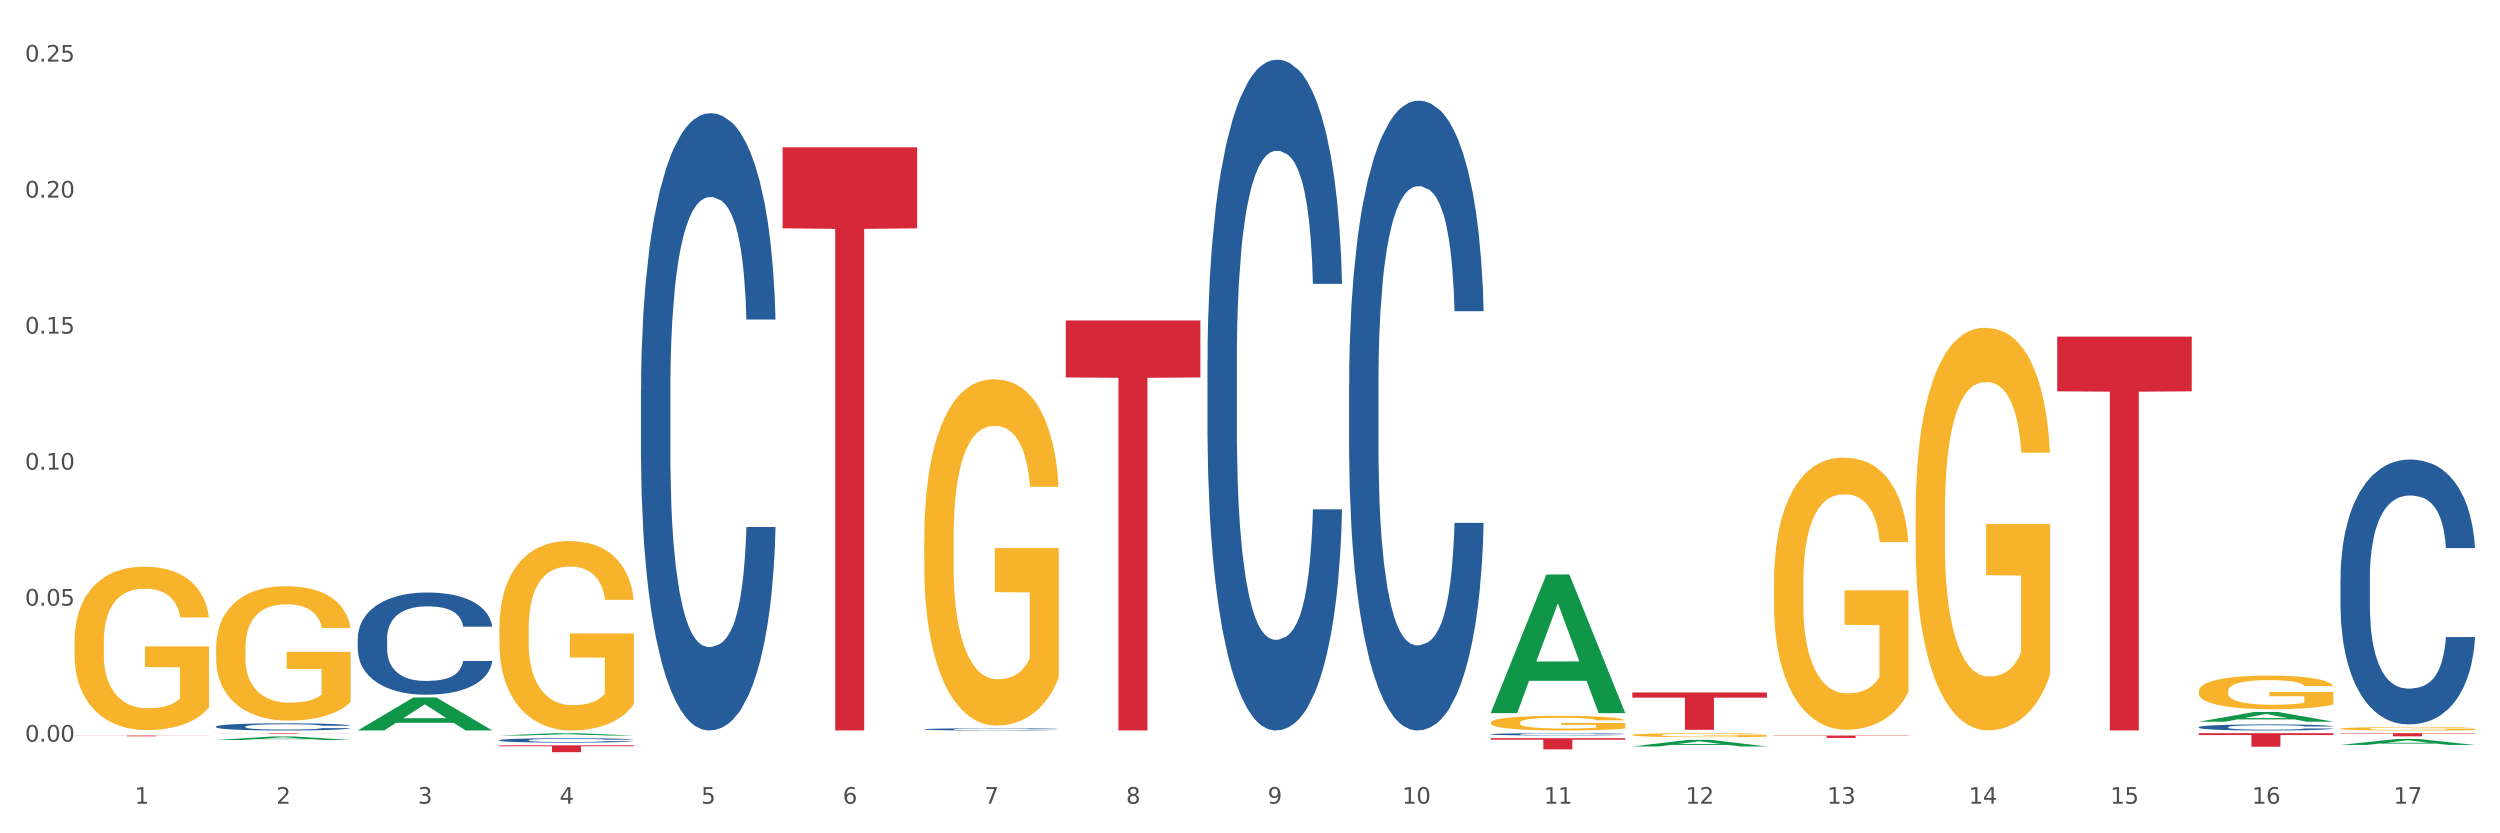 <?xml version="1.0" encoding="utf-8" standalone="no"?>
<!DOCTYPE svg PUBLIC "-//W3C//DTD SVG 1.1//EN"
  "http://www.w3.org/Graphics/SVG/1.1/DTD/svg11.dtd">
<svg xmlns:xlink="http://www.w3.org/1999/xlink" width="1080pt" height="360pt" viewBox="0 0 1080 360" xmlns="http://www.w3.org/2000/svg" version="1.1">
 <rect x="0" y="0" width="1080" height="360" fill="#333333" stroke="none"/>
 <defs>
  <style type="text/css">*{stroke-linejoin: round; stroke-linecap: butt}</style>
 </defs>
 <g id="figure_1">
  <g id="patch_1">
   <path d="M 0 360 
L 1080 360 
L 1080 0 
L 0 0 
z
" style="fill: #ffffff; stroke: #ffffff; stroke-linejoin: miter"/>
  </g>
  <g id="axes_1">
   <g id="matplotlib.axis_1">
    <g id="xtick_1">
     <g id="text_1">
      <!-- 1 -->
      <g style="fill: #4d4d4d" transform="translate(58.182 347.204) scale(0.096 -0.096)">
       <defs>
        <path id="DejaVuSans-31" d="M 794 531 
L 1825 531 
L 1825 4091 
L 703 3866 
L 703 4441 
L 1819 4666 
L 2450 4666 
L 2450 531 
L 3481 531 
L 3481 0 
L 794 0 
L 794 531 
z
" transform="scale(0.016)"/>
       </defs>
       <use xlink:href="#DejaVuSans-31"/>
      </g>
     </g>
    </g>
    <g id="xtick_2">
     <g id="text_2">
      <!-- 2 -->
      <g style="fill: #4d4d4d" transform="translate(119.364 347.204) scale(0.096 -0.096)">
       <defs>
        <path id="DejaVuSans-32" d="M 1228 531 
L 3431 531 
L 3431 0 
L 469 0 
L 469 531 
Q 828 903 1448 1529 
Q 2069 2156 2228 2338 
Q 2531 2678 2651 2914 
Q 2772 3150 2772 3378 
Q 2772 3750 2511 3984 
Q 2250 4219 1831 4219 
Q 1534 4219 1204 4116 
Q 875 4013 500 3803 
L 500 4441 
Q 881 4594 1212 4672 
Q 1544 4750 1819 4750 
Q 2544 4750 2975 4387 
Q 3406 4025 3406 3419 
Q 3406 3131 3298 2873 
Q 3191 2616 2906 2266 
Q 2828 2175 2409 1742 
Q 1991 1309 1228 531 
z
" transform="scale(0.016)"/>
       </defs>
       <use xlink:href="#DejaVuSans-32"/>
      </g>
     </g>
    </g>
    <g id="xtick_3">
     <g id="text_3">
      <!-- 3 -->
      <g style="fill: #4d4d4d" transform="translate(180.545 347.204) scale(0.096 -0.096)">
       <defs>
        <path id="DejaVuSans-33" d="M 2597 2516 
Q 3050 2419 3304 2112 
Q 3559 1806 3559 1356 
Q 3559 666 3084 287 
Q 2609 -91 1734 -91 
Q 1441 -91 1130 -33 
Q 819 25 488 141 
L 488 750 
Q 750 597 1062 519 
Q 1375 441 1716 441 
Q 2309 441 2620 675 
Q 2931 909 2931 1356 
Q 2931 1769 2642 2001 
Q 2353 2234 1838 2234 
L 1294 2234 
L 1294 2753 
L 1863 2753 
Q 2328 2753 2575 2939 
Q 2822 3125 2822 3475 
Q 2822 3834 2567 4026 
Q 2313 4219 1838 4219 
Q 1578 4219 1281 4162 
Q 984 4106 628 3988 
L 628 4550 
Q 988 4650 1302 4700 
Q 1616 4750 1894 4750 
Q 2613 4750 3031 4423 
Q 3450 4097 3450 3541 
Q 3450 3153 3228 2886 
Q 3006 2619 2597 2516 
z
" transform="scale(0.016)"/>
       </defs>
       <use xlink:href="#DejaVuSans-33"/>
      </g>
     </g>
    </g>
    <g id="xtick_4">
     <g id="text_4">
      <!-- 4 -->
      <g style="fill: #4d4d4d" transform="translate(241.726 347.204) scale(0.096 -0.096)">
       <defs>
        <path id="DejaVuSans-34" d="M 2419 4116 
L 825 1625 
L 2419 1625 
L 2419 4116 
z
M 2253 4666 
L 3047 4666 
L 3047 1625 
L 3713 1625 
L 3713 1100 
L 3047 1100 
L 3047 0 
L 2419 0 
L 2419 1100 
L 313 1100 
L 313 1709 
L 2253 4666 
z
" transform="scale(0.016)"/>
       </defs>
       <use xlink:href="#DejaVuSans-34"/>
      </g>
     </g>
    </g>
    <g id="xtick_5">
     <g id="text_5">
      <!-- 5 -->
      <g style="fill: #4d4d4d" transform="translate(302.908 347.204) scale(0.096 -0.096)">
       <defs>
        <path id="DejaVuSans-35" d="M 691 4666 
L 3169 4666 
L 3169 4134 
L 1269 4134 
L 1269 2991 
Q 1406 3038 1543 3061 
Q 1681 3084 1819 3084 
Q 2600 3084 3056 2656 
Q 3513 2228 3513 1497 
Q 3513 744 3044 326 
Q 2575 -91 1722 -91 
Q 1428 -91 1123 -41 
Q 819 9 494 109 
L 494 744 
Q 775 591 1075 516 
Q 1375 441 1709 441 
Q 2250 441 2565 725 
Q 2881 1009 2881 1497 
Q 2881 1984 2565 2268 
Q 2250 2553 1709 2553 
Q 1456 2553 1204 2497 
Q 953 2441 691 2322 
L 691 4666 
z
" transform="scale(0.016)"/>
       </defs>
       <use xlink:href="#DejaVuSans-35"/>
      </g>
     </g>
    </g>
    <g id="xtick_6">
     <g id="text_6">
      <!-- 6 -->
      <g style="fill: #4d4d4d" transform="translate(364.089 347.204) scale(0.096 -0.096)">
       <defs>
        <path id="DejaVuSans-36" d="M 2113 2584 
Q 1688 2584 1439 2293 
Q 1191 2003 1191 1497 
Q 1191 994 1439 701 
Q 1688 409 2113 409 
Q 2538 409 2786 701 
Q 3034 994 3034 1497 
Q 3034 2003 2786 2293 
Q 2538 2584 2113 2584 
z
M 3366 4563 
L 3366 3988 
Q 3128 4100 2886 4159 
Q 2644 4219 2406 4219 
Q 1781 4219 1451 3797 
Q 1122 3375 1075 2522 
Q 1259 2794 1537 2939 
Q 1816 3084 2150 3084 
Q 2853 3084 3261 2657 
Q 3669 2231 3669 1497 
Q 3669 778 3244 343 
Q 2819 -91 2113 -91 
Q 1303 -91 875 529 
Q 447 1150 447 2328 
Q 447 3434 972 4092 
Q 1497 4750 2381 4750 
Q 2619 4750 2861 4703 
Q 3103 4656 3366 4563 
z
" transform="scale(0.016)"/>
       </defs>
       <use xlink:href="#DejaVuSans-36"/>
      </g>
     </g>
    </g>
    <g id="xtick_7">
     <g id="text_7">
      <!-- 7 -->
      <g style="fill: #4d4d4d" transform="translate(425.271 347.204) scale(0.096 -0.096)">
       <defs>
        <path id="DejaVuSans-37" d="M 525 4666 
L 3525 4666 
L 3525 4397 
L 1831 0 
L 1172 0 
L 2766 4134 
L 525 4134 
L 525 4666 
z
" transform="scale(0.016)"/>
       </defs>
       <use xlink:href="#DejaVuSans-37"/>
      </g>
     </g>
    </g>
    <g id="xtick_8">
     <g id="text_8">
      <!-- 8 -->
      <g style="fill: #4d4d4d" transform="translate(486.452 347.204) scale(0.096 -0.096)">
       <defs>
        <path id="DejaVuSans-38" d="M 2034 2216 
Q 1584 2216 1326 1975 
Q 1069 1734 1069 1313 
Q 1069 891 1326 650 
Q 1584 409 2034 409 
Q 2484 409 2743 651 
Q 3003 894 3003 1313 
Q 3003 1734 2745 1975 
Q 2488 2216 2034 2216 
z
M 1403 2484 
Q 997 2584 770 2862 
Q 544 3141 544 3541 
Q 544 4100 942 4425 
Q 1341 4750 2034 4750 
Q 2731 4750 3128 4425 
Q 3525 4100 3525 3541 
Q 3525 3141 3298 2862 
Q 3072 2584 2669 2484 
Q 3125 2378 3379 2068 
Q 3634 1759 3634 1313 
Q 3634 634 3220 271 
Q 2806 -91 2034 -91 
Q 1263 -91 848 271 
Q 434 634 434 1313 
Q 434 1759 690 2068 
Q 947 2378 1403 2484 
z
M 1172 3481 
Q 1172 3119 1398 2916 
Q 1625 2713 2034 2713 
Q 2441 2713 2670 2916 
Q 2900 3119 2900 3481 
Q 2900 3844 2670 4047 
Q 2441 4250 2034 4250 
Q 1625 4250 1398 4047 
Q 1172 3844 1172 3481 
z
" transform="scale(0.016)"/>
       </defs>
       <use xlink:href="#DejaVuSans-38"/>
      </g>
     </g>
    </g>
    <g id="xtick_9">
     <g id="text_9">
      <!-- 9 -->
      <g style="fill: #4d4d4d" transform="translate(547.634 347.204) scale(0.096 -0.096)">
       <defs>
        <path id="DejaVuSans-39" d="M 703 97 
L 703 672 
Q 941 559 1184 500 
Q 1428 441 1663 441 
Q 2288 441 2617 861 
Q 2947 1281 2994 2138 
Q 2813 1869 2534 1725 
Q 2256 1581 1919 1581 
Q 1219 1581 811 2004 
Q 403 2428 403 3163 
Q 403 3881 828 4315 
Q 1253 4750 1959 4750 
Q 2769 4750 3195 4129 
Q 3622 3509 3622 2328 
Q 3622 1225 3098 567 
Q 2575 -91 1691 -91 
Q 1453 -91 1209 -44 
Q 966 3 703 97 
z
M 1959 2075 
Q 2384 2075 2632 2365 
Q 2881 2656 2881 3163 
Q 2881 3666 2632 3958 
Q 2384 4250 1959 4250 
Q 1534 4250 1286 3958 
Q 1038 3666 1038 3163 
Q 1038 2656 1286 2365 
Q 1534 2075 1959 2075 
z
" transform="scale(0.016)"/>
       </defs>
       <use xlink:href="#DejaVuSans-39"/>
      </g>
     </g>
    </g>
    <g id="xtick_10">
     <g id="text_10">
      <!-- 10 -->
      <g style="fill: #4d4d4d" transform="translate(605.761 347.204) scale(0.096 -0.096)">
       <defs>
        <path id="DejaVuSans-30" d="M 2034 4250 
Q 1547 4250 1301 3770 
Q 1056 3291 1056 2328 
Q 1056 1369 1301 889 
Q 1547 409 2034 409 
Q 2525 409 2770 889 
Q 3016 1369 3016 2328 
Q 3016 3291 2770 3770 
Q 2525 4250 2034 4250 
z
M 2034 4750 
Q 2819 4750 3233 4129 
Q 3647 3509 3647 2328 
Q 3647 1150 3233 529 
Q 2819 -91 2034 -91 
Q 1250 -91 836 529 
Q 422 1150 422 2328 
Q 422 3509 836 4129 
Q 1250 4750 2034 4750 
z
" transform="scale(0.016)"/>
       </defs>
       <use xlink:href="#DejaVuSans-31"/>
       <use xlink:href="#DejaVuSans-30" transform="translate(63.623 0)"/>
      </g>
     </g>
    </g>
    <g id="xtick_11">
     <g id="text_11">
      <!-- 11 -->
      <g style="fill: #4d4d4d" transform="translate(666.942 347.204) scale(0.096 -0.096)">
       <use xlink:href="#DejaVuSans-31"/>
       <use xlink:href="#DejaVuSans-31" transform="translate(63.623 0)"/>
      </g>
     </g>
    </g>
    <g id="xtick_12">
     <g id="text_12">
      <!-- 12 -->
      <g style="fill: #4d4d4d" transform="translate(728.124 347.204) scale(0.096 -0.096)">
       <use xlink:href="#DejaVuSans-31"/>
       <use xlink:href="#DejaVuSans-32" transform="translate(63.623 0)"/>
      </g>
     </g>
    </g>
    <g id="xtick_13">
     <g id="text_13">
      <!-- 13 -->
      <g style="fill: #4d4d4d" transform="translate(789.305 347.204) scale(0.096 -0.096)">
       <use xlink:href="#DejaVuSans-31"/>
       <use xlink:href="#DejaVuSans-33" transform="translate(63.623 0)"/>
      </g>
     </g>
    </g>
    <g id="xtick_14">
     <g id="text_14">
      <!-- 14 -->
      <g style="fill: #4d4d4d" transform="translate(850.487 347.204) scale(0.096 -0.096)">
       <use xlink:href="#DejaVuSans-31"/>
       <use xlink:href="#DejaVuSans-34" transform="translate(63.623 0)"/>
      </g>
     </g>
    </g>
    <g id="xtick_15">
     <g id="text_15">
      <!-- 15 -->
      <g style="fill: #4d4d4d" transform="translate(911.668 347.204) scale(0.096 -0.096)">
       <use xlink:href="#DejaVuSans-31"/>
       <use xlink:href="#DejaVuSans-35" transform="translate(63.623 0)"/>
      </g>
     </g>
    </g>
    <g id="xtick_16">
     <g id="text_16">
      <!-- 16 -->
      <g style="fill: #4d4d4d" transform="translate(972.849 347.204) scale(0.096 -0.096)">
       <use xlink:href="#DejaVuSans-31"/>
       <use xlink:href="#DejaVuSans-36" transform="translate(63.623 0)"/>
      </g>
     </g>
    </g>
    <g id="xtick_17">
     <g id="text_17">
      <!-- 17 -->
      <g style="fill: #4d4d4d" transform="translate(1034.031 347.204) scale(0.096 -0.096)">
       <use xlink:href="#DejaVuSans-31"/>
       <use xlink:href="#DejaVuSans-37" transform="translate(63.623 0)"/>
      </g>
     </g>
    </g>
    <g id="xtick_18"/>
    <g id="xtick_19"/>
    <g id="xtick_20"/>
    <g id="xtick_21"/>
    <g id="xtick_22"/>
    <g id="xtick_23"/>
    <g id="xtick_24"/>
    <g id="xtick_25"/>
    <g id="xtick_26"/>
    <g id="xtick_27"/>
    <g id="xtick_28"/>
    <g id="xtick_29"/>
    <g id="xtick_30"/>
    <g id="xtick_31"/>
    <g id="xtick_32"/>
    <g id="xtick_33"/>
   </g>
   <g id="matplotlib.axis_2">
    <g id="ytick_1">
     <g id="text_18">
      <!-- 0.00 -->
      <g style="fill: #4d4d4d" transform="translate(10.8 320.386) scale(0.096 -0.096)">
       <defs>
        <path id="DejaVuSans-2e" d="M 684 794 
L 1344 794 
L 1344 0 
L 684 0 
L 684 794 
z
" transform="scale(0.016)"/>
       </defs>
       <use xlink:href="#DejaVuSans-30"/>
       <use xlink:href="#DejaVuSans-2e" transform="translate(63.623 0)"/>
       <use xlink:href="#DejaVuSans-30" transform="translate(95.41 0)"/>
       <use xlink:href="#DejaVuSans-30" transform="translate(159.033 0)"/>
      </g>
     </g>
    </g>
    <g id="ytick_2">
     <g id="text_19">
      <!-- 0.05 -->
      <g style="fill: #4d4d4d" transform="translate(10.8 261.628) scale(0.096 -0.096)">
       <use xlink:href="#DejaVuSans-30"/>
       <use xlink:href="#DejaVuSans-2e" transform="translate(63.623 0)"/>
       <use xlink:href="#DejaVuSans-30" transform="translate(95.41 0)"/>
       <use xlink:href="#DejaVuSans-35" transform="translate(159.033 0)"/>
      </g>
     </g>
    </g>
    <g id="ytick_3">
     <g id="text_20">
      <!-- 0.10 -->
      <g style="fill: #4d4d4d" transform="translate(10.8 202.871) scale(0.096 -0.096)">
       <use xlink:href="#DejaVuSans-30"/>
       <use xlink:href="#DejaVuSans-2e" transform="translate(63.623 0)"/>
       <use xlink:href="#DejaVuSans-31" transform="translate(95.41 0)"/>
       <use xlink:href="#DejaVuSans-30" transform="translate(159.033 0)"/>
      </g>
     </g>
    </g>
    <g id="ytick_4">
     <g id="text_21">
      <!-- 0.15 -->
      <g style="fill: #4d4d4d" transform="translate(10.8 144.114) scale(0.096 -0.096)">
       <use xlink:href="#DejaVuSans-30"/>
       <use xlink:href="#DejaVuSans-2e" transform="translate(63.623 0)"/>
       <use xlink:href="#DejaVuSans-31" transform="translate(95.41 0)"/>
       <use xlink:href="#DejaVuSans-35" transform="translate(159.033 0)"/>
      </g>
     </g>
    </g>
    <g id="ytick_5">
     <g id="text_22">
      <!-- 0.20 -->
      <g style="fill: #4d4d4d" transform="translate(10.8 85.356) scale(0.096 -0.096)">
       <use xlink:href="#DejaVuSans-30"/>
       <use xlink:href="#DejaVuSans-2e" transform="translate(63.623 0)"/>
       <use xlink:href="#DejaVuSans-32" transform="translate(95.41 0)"/>
       <use xlink:href="#DejaVuSans-30" transform="translate(159.033 0)"/>
      </g>
     </g>
    </g>
    <g id="ytick_6">
     <g id="text_23">
      <!-- 0.25 -->
      <g style="fill: #4d4d4d" transform="translate(10.8 26.599) scale(0.096 -0.096)">
       <use xlink:href="#DejaVuSans-30"/>
       <use xlink:href="#DejaVuSans-2e" transform="translate(63.623 0)"/>
       <use xlink:href="#DejaVuSans-32" transform="translate(95.41 0)"/>
       <use xlink:href="#DejaVuSans-35" transform="translate(159.033 0)"/>
      </g>
     </g>
    </g>
    <g id="ytick_7"/>
    <g id="ytick_8"/>
    <g id="ytick_9"/>
    <g id="ytick_10"/>
    <g id="ytick_11"/>
   </g>
   <g id="PolyCollection_1">
    <path d="M 93.356 319.682 
L 93.416 319.681 
L 117.384 318.167 
L 127.331 318.166 
L 151.479 319.685 
L 139.974 319.685 
L 134.761 319.331 
L 110.014 319.331 
L 109.834 319.337 
L 104.801 319.685 
L 93.356 319.685 
L 93.356 319.682 
L 113.13 319.12 
L 131.645 319.119 
L 122.478 318.49 
L 122.358 318.487 
L 122.238 318.491 
L 113.07 319.119 
L 113.13 319.12 
L 93.356 319.682 
z
" clip-path="url(#p609fd765bd)" style="fill: #109648"/>
    <path d="M 93.356 316.738 
L 151.479 316.738 
L 151.479 316.775 
L 128.615 316.775 
L 128.615 317.002 
L 116.082 317.002 
L 116.082 316.775 
L 93.356 316.775 
L 93.356 316.739 
L 93.356 316.738 
z
" clip-path="url(#p609fd765bd)" style="fill: #d62839"/>
    <path d="M 32.175 317.757 
L 90.297 317.757 
L 90.297 317.806 
L 67.434 317.806 
L 67.434 318.105 
L 54.901 318.105 
L 54.901 317.806 
L 32.175 317.806 
L 32.175 317.758 
L 32.175 317.757 
z
" clip-path="url(#p609fd765bd)" style="fill: #d62839"/>
    <path d="M 154.538 275.802 
L 154.607 275.762 
L 154.607 274.633 
L 154.813 273.1 
L 155.568 270.278 
L 156.53 268.14 
L 158.179 265.64 
L 159.072 264.592 
L 160.24 263.422 
L 162.645 261.527 
L 165.393 259.914 
L 167.317 259.027 
L 168.759 258.463 
L 171.988 257.454 
L 173.843 257.011 
L 175.767 256.648 
L 177.416 256.406 
L 180.164 256.124 
L 182.362 256.003 
L 184.904 255.962 
L 187.034 256.003 
L 189.851 256.164 
L 193.973 256.648 
L 195.553 256.93 
L 197.683 257.414 
L 199.882 258.059 
L 201.668 258.704 
L 203.729 259.632 
L 205.859 260.842 
L 207.92 262.374 
L 209.362 263.785 
L 210.53 265.277 
L 211.561 267.092 
L 212.317 269.068 
L 212.66 270.721 
L 200.088 270.721 
L 199.744 269.229 
L 199.057 267.616 
L 198.37 266.527 
L 197.614 265.64 
L 196.446 264.632 
L 195.416 263.987 
L 193.698 263.221 
L 192.118 262.737 
L 190.813 262.455 
L 189.233 262.213 
L 185.866 261.971 
L 183.462 261.971 
L 181.95 262.051 
L 180.095 262.253 
L 178.515 262.535 
L 176.66 263.019 
L 175.217 263.543 
L 173.775 264.229 
L 172.95 264.713 
L 171.713 265.6 
L 170.889 266.326 
L 169.79 267.576 
L 169.171 268.463 
L 168.072 270.761 
L 167.591 272.455 
L 167.385 273.624 
L 167.248 274.915 
L 167.248 281.205 
L 167.66 284.028 
L 168.004 285.238 
L 168.553 286.609 
L 169.584 288.383 
L 171.095 290.117 
L 172.675 291.367 
L 173.981 292.133 
L 175.217 292.698 
L 176.454 293.141 
L 177.965 293.545 
L 179.202 293.787 
L 181.057 294.028 
L 183.255 294.149 
L 184.973 294.149 
L 188.477 293.948 
L 190.057 293.746 
L 191.568 293.464 
L 193.217 293.02 
L 194.523 292.536 
L 195.278 292.174 
L 196.515 291.407 
L 197.477 290.601 
L 198.301 289.673 
L 198.851 288.867 
L 199.469 287.657 
L 199.95 286.286 
L 200.088 285.56 
L 212.66 285.56 
L 212.385 287.012 
L 211.904 288.423 
L 210.943 290.319 
L 210.187 291.407 
L 209.019 292.738 
L 207.782 293.867 
L 206.065 295.117 
L 204.485 296.045 
L 202.836 296.851 
L 201.049 297.577 
L 197.82 298.585 
L 196.652 298.867 
L 194.179 299.351 
L 192.256 299.634 
L 189.439 299.916 
L 186.553 300.077 
L 183.53 300.117 
L 180.851 300.037 
L 177.897 299.795 
L 176.042 299.553 
L 173.981 299.19 
L 171.576 298.625 
L 169.309 297.94 
L 167.179 297.133 
L 165.187 296.206 
L 163.332 295.158 
L 160.927 293.424 
L 159.141 291.73 
L 157.836 290.157 
L 156.942 288.827 
L 156.049 287.133 
L 155.568 285.964 
L 154.813 283.141 
L 154.538 280.52 
L 154.538 275.802 
z
" clip-path="url(#p609fd765bd)" style="fill: #255c99"/>
    <path d="M 1011.078 314.784 
L 1011.146 314.783 
L 1011.146 314.735 
L 1011.284 314.693 
L 1011.97 314.593 
L 1012.999 314.509 
L 1013.754 314.465 
L 1014.509 314.429 
L 1015.401 314.393 
L 1016.499 314.355 
L 1018.489 314.3 
L 1019.724 314.272 
L 1021.234 314.242 
L 1023.978 314.199 
L 1025.969 314.175 
L 1028.027 314.155 
L 1031.39 314.131 
L 1033.585 314.12 
L 1035.919 314.112 
L 1038.732 314.107 
L 1040.859 314.106 
L 1045.526 314.11 
L 1049.506 314.122 
L 1051.427 314.131 
L 1053.897 314.147 
L 1055.201 314.158 
L 1057.328 314.179 
L 1059.524 314.208 
L 1061.034 314.232 
L 1063.299 314.277 
L 1065.014 314.323 
L 1066.592 314.379 
L 1067.416 314.418 
L 1068.033 314.454 
L 1068.582 314.496 
L 1069.131 314.562 
L 1056.78 314.562 
L 1056.299 314.515 
L 1055.544 314.47 
L 1054.446 314.428 
L 1053.486 314.401 
L 1051.839 314.367 
L 1050.329 314.346 
L 1048.751 314.33 
L 1046.829 314.316 
L 1045.32 314.309 
L 1043.192 314.304 
L 1039.007 314.305 
L 1036.193 314.316 
L 1034.272 314.33 
L 1033.037 314.342 
L 1031.939 314.355 
L 1030.703 314.374 
L 1029.262 314.402 
L 1028.233 314.428 
L 1027.204 314.46 
L 1026.38 314.492 
L 1025.625 314.529 
L 1025.008 314.57 
L 1024.527 314.611 
L 1024.116 314.662 
L 1023.773 314.747 
L 1023.773 314.931 
L 1023.91 314.972 
L 1024.253 315.027 
L 1024.665 315.069 
L 1025.351 315.118 
L 1025.969 315.152 
L 1027.135 315.2 
L 1028.439 315.24 
L 1029.468 315.266 
L 1030.498 315.287 
L 1032.282 315.317 
L 1034.272 315.341 
L 1035.987 315.356 
L 1038.32 315.369 
L 1039.899 315.375 
L 1041.271 315.377 
L 1044.634 315.377 
L 1047.035 315.373 
L 1049.712 315.364 
L 1051.77 315.352 
L 1053.486 315.337 
L 1055.407 315.313 
L 1056.642 315.29 
L 1056.642 315.01 
L 1041.546 315.008 
L 1041.546 314.822 
L 1069.2 314.822 
L 1069.2 315.369 
L 1068.033 315.397 
L 1066.73 315.423 
L 1065.357 315.446 
L 1063.299 315.474 
L 1060.828 315.501 
L 1058.632 315.519 
L 1056.299 315.536 
L 1053.554 315.55 
L 1049.986 315.564 
L 1047.79 315.569 
L 1045.045 315.573 
L 1041.82 315.574 
L 1039.007 315.572 
L 1036.262 315.565 
L 1033.38 315.553 
L 1030.566 315.536 
L 1028.439 315.518 
L 1026.312 315.497 
L 1024.047 315.468 
L 1022.263 315.442 
L 1020.891 315.418 
L 1019.381 315.387 
L 1017.734 315.346 
L 1016.499 315.31 
L 1015.401 315.273 
L 1014.234 315.224 
L 1013.411 315.183 
L 1012.587 315.13 
L 1012.107 315.092 
L 1011.558 315.031 
L 1011.146 314.947 
L 1011.078 314.784 
z
" clip-path="url(#p609fd765bd)" style="fill: #f7b32b"/>
    <path d="M 949.896 298.571 
L 949.965 298.558 
L 949.965 298.081 
L 950.102 297.67 
L 950.788 296.675 
L 951.818 295.853 
L 952.572 295.416 
L 953.327 295.058 
L 954.219 294.7 
L 955.317 294.329 
L 957.307 293.785 
L 958.543 293.507 
L 960.052 293.215 
L 962.797 292.791 
L 964.787 292.552 
L 966.846 292.353 
L 970.208 292.115 
L 972.404 292.008 
L 974.737 291.929 
L 977.551 291.876 
L 979.678 291.863 
L 984.344 291.902 
L 988.324 292.022 
L 990.246 292.115 
L 992.716 292.274 
L 994.02 292.38 
L 996.147 292.592 
L 998.343 292.87 
L 999.853 293.109 
L 1002.117 293.56 
L 1003.833 294.011 
L 1005.411 294.567 
L 1006.234 294.952 
L 1006.852 295.31 
L 1007.401 295.721 
L 1007.95 296.371 
L 995.598 296.371 
L 995.118 295.906 
L 994.363 295.469 
L 993.265 295.045 
L 992.304 294.78 
L 990.657 294.448 
L 989.148 294.236 
L 987.569 294.077 
L 985.648 293.944 
L 984.138 293.878 
L 982.011 293.825 
L 977.825 293.838 
L 975.012 293.944 
L 973.09 294.077 
L 971.855 294.196 
L 970.757 294.329 
L 969.522 294.514 
L 968.081 294.793 
L 967.052 295.045 
L 966.022 295.363 
L 965.199 295.681 
L 964.444 296.052 
L 963.826 296.45 
L 963.346 296.861 
L 962.934 297.365 
L 962.591 298.2 
L 962.591 300.017 
L 962.728 300.428 
L 963.072 300.971 
L 963.483 301.382 
L 964.169 301.873 
L 964.787 302.204 
L 965.954 302.682 
L 967.257 303.079 
L 968.287 303.331 
L 969.316 303.543 
L 971.1 303.835 
L 973.09 304.074 
L 974.806 304.22 
L 977.139 304.352 
L 978.717 304.405 
L 980.09 304.432 
L 983.452 304.432 
L 985.854 304.392 
L 988.53 304.299 
L 990.589 304.18 
L 992.304 304.034 
L 994.226 303.795 
L 995.461 303.57 
L 995.461 300.799 
L 980.364 300.786 
L 980.364 298.943 
L 1008.019 298.943 
L 1008.019 304.352 
L 1006.852 304.631 
L 1005.548 304.883 
L 1004.176 305.108 
L 1002.117 305.386 
L 999.647 305.652 
L 997.451 305.837 
L 995.118 305.996 
L 992.373 306.142 
L 988.805 306.275 
L 986.609 306.328 
L 983.864 306.368 
L 980.639 306.381 
L 977.825 306.354 
L 975.08 306.288 
L 972.198 306.169 
L 969.385 305.996 
L 967.257 305.824 
L 965.13 305.612 
L 962.866 305.333 
L 961.082 305.068 
L 959.709 304.83 
L 958.199 304.525 
L 956.553 304.127 
L 955.317 303.769 
L 954.219 303.398 
L 953.053 302.92 
L 952.229 302.509 
L 951.406 301.992 
L 950.926 301.608 
L 950.377 301.011 
L 949.965 300.176 
L 949.896 298.571 
z
" clip-path="url(#p609fd765bd)" style="fill: #f7b32b"/>
    <path d="M 827.533 221.956 
L 827.602 221.797 
L 827.602 216.079 
L 827.739 211.155 
L 828.425 199.242 
L 829.455 189.394 
L 830.21 184.153 
L 830.964 179.864 
L 831.857 175.576 
L 832.954 171.128 
L 834.945 164.616 
L 836.18 161.281 
L 837.689 157.786 
L 840.434 152.704 
L 842.424 149.845 
L 844.483 147.462 
L 847.845 144.603 
L 850.041 143.332 
L 852.374 142.379 
L 855.188 141.744 
L 857.315 141.585 
L 861.981 142.062 
L 865.961 143.491 
L 867.883 144.603 
L 870.353 146.509 
L 871.657 147.78 
L 873.784 150.321 
L 875.98 153.657 
L 877.49 156.516 
L 879.754 161.916 
L 881.47 167.316 
L 883.048 173.987 
L 883.872 178.594 
L 884.489 182.882 
L 885.038 187.806 
L 885.587 195.589 
L 873.235 195.589 
L 872.755 190.03 
L 872 184.788 
L 870.902 179.705 
L 869.941 176.529 
L 868.295 172.558 
L 866.785 170.017 
L 865.207 168.111 
L 863.285 166.522 
L 861.775 165.728 
L 859.648 165.093 
L 855.462 165.252 
L 852.649 166.522 
L 850.727 168.111 
L 849.492 169.54 
L 848.394 171.128 
L 847.159 173.352 
L 845.718 176.688 
L 844.689 179.705 
L 843.659 183.518 
L 842.836 187.33 
L 842.081 191.777 
L 841.464 196.542 
L 840.983 201.466 
L 840.571 207.502 
L 840.228 217.508 
L 840.228 239.269 
L 840.366 244.192 
L 840.709 250.705 
L 841.12 255.629 
L 841.807 261.505 
L 842.424 265.476 
L 843.591 271.194 
L 844.895 275.959 
L 845.924 278.977 
L 846.953 281.519 
L 848.737 285.013 
L 850.727 287.872 
L 852.443 289.619 
L 854.776 291.208 
L 856.354 291.843 
L 857.727 292.161 
L 861.089 292.161 
L 863.491 291.684 
L 866.167 290.572 
L 868.226 289.143 
L 869.941 287.395 
L 871.863 284.536 
L 873.098 281.836 
L 873.098 248.64 
L 858.001 248.481 
L 858.001 226.403 
L 885.656 226.403 
L 885.656 291.208 
L 884.489 294.543 
L 883.185 297.561 
L 881.813 300.261 
L 879.754 303.597 
L 877.284 306.773 
L 875.088 308.997 
L 872.755 310.903 
L 870.01 312.65 
L 866.442 314.239 
L 864.246 314.874 
L 861.501 315.35 
L 858.276 315.509 
L 855.462 315.192 
L 852.717 314.397 
L 849.835 312.968 
L 847.022 310.903 
L 844.895 308.838 
L 842.767 306.297 
L 840.503 302.961 
L 838.719 299.785 
L 837.346 296.926 
L 835.837 293.272 
L 834.19 288.507 
L 832.954 284.219 
L 831.857 279.771 
L 830.69 274.053 
L 829.867 269.129 
L 829.043 262.935 
L 828.563 258.329 
L 828.014 251.181 
L 827.602 241.175 
L 827.533 221.956 
z
" clip-path="url(#p609fd765bd)" style="fill: #f7b32b"/>
    <path d="M 766.352 252.018 
L 766.421 251.91 
L 766.421 248.045 
L 766.558 244.716 
L 767.244 236.663 
L 768.273 230.006 
L 769.028 226.462 
L 769.783 223.563 
L 770.675 220.664 
L 771.773 217.657 
L 773.763 213.255 
L 774.998 211 
L 776.508 208.638 
L 779.253 205.202 
L 781.243 203.269 
L 783.301 201.658 
L 786.664 199.726 
L 788.86 198.867 
L 791.193 198.222 
L 794.006 197.793 
L 796.134 197.686 
L 800.8 198.008 
L 804.78 198.974 
L 806.701 199.726 
L 809.172 201.014 
L 810.476 201.873 
L 812.603 203.591 
L 814.799 205.846 
L 816.308 207.779 
L 818.573 211.43 
L 820.288 215.08 
L 821.867 219.59 
L 822.69 222.704 
L 823.308 225.603 
L 823.857 228.932 
L 824.406 234.193 
L 812.054 234.193 
L 811.574 230.435 
L 810.819 226.892 
L 809.721 223.456 
L 808.76 221.308 
L 807.113 218.624 
L 805.603 216.906 
L 804.025 215.617 
L 802.104 214.544 
L 800.594 214.007 
L 798.467 213.577 
L 794.281 213.685 
L 791.467 214.544 
L 789.546 215.617 
L 788.311 216.584 
L 787.213 217.657 
L 785.978 219.161 
L 784.537 221.416 
L 783.507 223.456 
L 782.478 226.033 
L 781.655 228.61 
L 780.9 231.616 
L 780.282 234.838 
L 779.802 238.166 
L 779.39 242.247 
L 779.047 249.011 
L 779.047 263.722 
L 779.184 267.05 
L 779.527 271.453 
L 779.939 274.782 
L 780.625 278.754 
L 781.243 281.439 
L 782.409 285.304 
L 783.713 288.526 
L 784.743 290.566 
L 785.772 292.284 
L 787.556 294.646 
L 789.546 296.579 
L 791.262 297.76 
L 793.595 298.834 
L 795.173 299.263 
L 796.545 299.478 
L 799.908 299.478 
L 802.31 299.156 
L 804.986 298.404 
L 807.044 297.438 
L 808.76 296.257 
L 810.681 294.324 
L 811.917 292.499 
L 811.917 270.057 
L 796.82 269.95 
L 796.82 255.024 
L 824.474 255.024 
L 824.474 298.834 
L 823.308 301.089 
L 822.004 303.129 
L 820.632 304.954 
L 818.573 307.209 
L 816.103 309.357 
L 813.907 310.86 
L 811.574 312.148 
L 808.829 313.33 
L 805.26 314.403 
L 803.064 314.833 
L 800.32 315.155 
L 797.094 315.262 
L 794.281 315.048 
L 791.536 314.511 
L 788.654 313.544 
L 785.84 312.148 
L 783.713 310.753 
L 781.586 309.035 
L 779.321 306.78 
L 777.537 304.632 
L 776.165 302.699 
L 774.655 300.23 
L 773.008 297.008 
L 771.773 294.109 
L 770.675 291.103 
L 769.509 287.237 
L 768.685 283.909 
L 767.862 279.721 
L 767.381 276.607 
L 766.832 271.775 
L 766.421 265.01 
L 766.352 252.018 
z
" clip-path="url(#p609fd765bd)" style="fill: #f7b32b"/>
    <path d="M 705.171 317.535 
L 705.239 317.533 
L 705.239 317.477 
L 705.376 317.428 
L 706.063 317.31 
L 707.092 317.212 
L 707.847 317.16 
L 708.602 317.118 
L 709.494 317.075 
L 710.592 317.031 
L 712.582 316.967 
L 713.817 316.934 
L 715.327 316.899 
L 718.071 316.849 
L 720.061 316.82 
L 722.12 316.797 
L 725.483 316.768 
L 727.678 316.756 
L 730.012 316.746 
L 732.825 316.74 
L 734.952 316.738 
L 739.619 316.743 
L 743.599 316.757 
L 745.52 316.768 
L 747.99 316.787 
L 749.294 316.8 
L 751.421 316.825 
L 753.617 316.858 
L 755.127 316.886 
L 757.391 316.94 
L 759.107 316.993 
L 760.685 317.06 
L 761.509 317.105 
L 762.126 317.148 
L 762.675 317.196 
L 763.224 317.274 
L 750.872 317.274 
L 750.392 317.219 
L 749.637 317.167 
L 748.539 317.116 
L 747.579 317.085 
L 745.932 317.045 
L 744.422 317.02 
L 742.844 317.001 
L 740.922 316.986 
L 739.413 316.978 
L 737.285 316.971 
L 733.099 316.973 
L 730.286 316.986 
L 728.365 317.001 
L 727.129 317.015 
L 726.031 317.031 
L 724.796 317.053 
L 723.355 317.086 
L 722.326 317.116 
L 721.297 317.154 
L 720.473 317.192 
L 719.718 317.236 
L 719.101 317.283 
L 718.62 317.332 
L 718.209 317.392 
L 717.866 317.491 
L 717.866 317.707 
L 718.003 317.755 
L 718.346 317.82 
L 718.758 317.869 
L 719.444 317.927 
L 720.061 317.966 
L 721.228 318.023 
L 722.532 318.07 
L 723.561 318.1 
L 724.59 318.125 
L 726.375 318.16 
L 728.365 318.188 
L 730.08 318.206 
L 732.413 318.221 
L 733.992 318.228 
L 735.364 318.231 
L 738.726 318.231 
L 741.128 318.226 
L 743.804 318.215 
L 745.863 318.201 
L 747.579 318.184 
L 749.5 318.155 
L 750.735 318.128 
L 750.735 317.799 
L 735.638 317.798 
L 735.638 317.579 
L 763.293 317.579 
L 763.293 318.221 
L 762.126 318.254 
L 760.823 318.284 
L 759.45 318.311 
L 757.391 318.344 
L 754.921 318.376 
L 752.725 318.398 
L 750.392 318.417 
L 747.647 318.434 
L 744.079 318.45 
L 741.883 318.456 
L 739.138 318.461 
L 735.913 318.462 
L 733.099 318.459 
L 730.355 318.451 
L 727.473 318.437 
L 724.659 318.417 
L 722.532 318.396 
L 720.405 318.371 
L 718.14 318.338 
L 716.356 318.306 
L 714.983 318.278 
L 713.474 318.242 
L 711.827 318.195 
L 710.592 318.152 
L 709.494 318.108 
L 708.327 318.051 
L 707.504 318.003 
L 706.68 317.941 
L 706.2 317.895 
L 705.651 317.825 
L 705.239 317.725 
L 705.171 317.535 
z
" clip-path="url(#p609fd765bd)" style="fill: #f7b32b"/>
    <path d="M 643.989 312.158 
L 644.058 312.153 
L 644.058 311.944 
L 644.195 311.764 
L 644.881 311.329 
L 645.911 310.97 
L 646.665 310.778 
L 647.42 310.622 
L 648.312 310.465 
L 649.41 310.303 
L 651.4 310.065 
L 652.635 309.943 
L 654.145 309.815 
L 656.89 309.63 
L 658.88 309.525 
L 660.939 309.438 
L 664.301 309.334 
L 666.497 309.288 
L 668.83 309.253 
L 671.644 309.23 
L 673.771 309.224 
L 678.437 309.241 
L 682.417 309.293 
L 684.339 309.334 
L 686.809 309.404 
L 688.113 309.45 
L 690.24 309.543 
L 692.436 309.665 
L 693.946 309.769 
L 696.21 309.966 
L 697.926 310.163 
L 699.504 310.407 
L 700.327 310.575 
L 700.945 310.732 
L 701.494 310.912 
L 702.043 311.196 
L 689.691 311.196 
L 689.211 310.993 
L 688.456 310.801 
L 687.358 310.616 
L 686.397 310.5 
L 684.75 310.355 
L 683.241 310.262 
L 681.662 310.192 
L 679.741 310.134 
L 678.231 310.105 
L 676.104 310.082 
L 671.918 310.088 
L 669.105 310.134 
L 667.183 310.192 
L 665.948 310.245 
L 664.85 310.303 
L 663.615 310.384 
L 662.174 310.506 
L 661.145 310.616 
L 660.115 310.755 
L 659.292 310.894 
L 658.537 311.057 
L 657.919 311.231 
L 657.439 311.41 
L 657.027 311.631 
L 656.684 311.996 
L 656.684 312.791 
L 656.821 312.97 
L 657.164 313.208 
L 657.576 313.388 
L 658.262 313.603 
L 658.88 313.748 
L 660.047 313.956 
L 661.35 314.13 
L 662.38 314.241 
L 663.409 314.333 
L 665.193 314.461 
L 667.183 314.565 
L 668.899 314.629 
L 671.232 314.687 
L 672.81 314.71 
L 674.183 314.722 
L 677.545 314.722 
L 679.947 314.705 
L 682.623 314.664 
L 684.682 314.612 
L 686.397 314.548 
L 688.319 314.444 
L 689.554 314.345 
L 689.554 313.133 
L 674.457 313.127 
L 674.457 312.321 
L 702.112 312.321 
L 702.112 314.687 
L 700.945 314.809 
L 699.641 314.919 
L 698.269 315.018 
L 696.21 315.139 
L 693.74 315.255 
L 691.544 315.337 
L 689.211 315.406 
L 686.466 315.47 
L 682.898 315.528 
L 680.702 315.551 
L 677.957 315.569 
L 674.732 315.574 
L 671.918 315.563 
L 669.173 315.534 
L 666.291 315.482 
L 663.478 315.406 
L 661.35 315.331 
L 659.223 315.238 
L 656.959 315.116 
L 655.174 315 
L 653.802 314.896 
L 652.292 314.763 
L 650.645 314.589 
L 649.41 314.432 
L 648.312 314.27 
L 647.146 314.061 
L 646.322 313.881 
L 645.499 313.655 
L 645.018 313.487 
L 644.47 313.226 
L 644.058 312.86 
L 643.989 312.158 
z
" clip-path="url(#p609fd765bd)" style="fill: #f7b32b"/>
    <path d="M 399.263 232.975 
L 399.332 232.839 
L 399.332 227.919 
L 399.469 223.683 
L 400.156 213.435 
L 401.185 204.963 
L 401.94 200.453 
L 402.695 196.764 
L 403.587 193.075 
L 404.685 189.249 
L 406.675 183.646 
L 407.91 180.776 
L 409.419 177.77 
L 412.164 173.398 
L 414.154 170.938 
L 416.213 168.888 
L 419.575 166.429 
L 421.771 165.335 
L 424.104 164.516 
L 426.918 163.969 
L 429.045 163.832 
L 433.711 164.242 
L 437.691 165.472 
L 439.613 166.429 
L 442.083 168.068 
L 443.387 169.162 
L 445.514 171.348 
L 447.71 174.217 
L 449.22 176.677 
L 451.484 181.323 
L 453.2 185.969 
L 454.778 191.708 
L 455.602 195.671 
L 456.219 199.36 
L 456.768 203.596 
L 457.317 210.292 
L 444.965 210.292 
L 444.485 205.509 
L 443.73 201 
L 442.632 196.627 
L 441.672 193.894 
L 440.025 190.478 
L 438.515 188.292 
L 436.937 186.652 
L 435.015 185.286 
L 433.506 184.603 
L 431.378 184.056 
L 427.192 184.193 
L 424.379 185.286 
L 422.458 186.652 
L 421.222 187.882 
L 420.124 189.249 
L 418.889 191.162 
L 417.448 194.031 
L 416.419 196.627 
L 415.39 199.907 
L 414.566 203.186 
L 413.811 207.012 
L 413.194 211.112 
L 412.713 215.348 
L 412.302 220.54 
L 411.958 229.149 
L 411.958 247.87 
L 412.096 252.106 
L 412.439 257.708 
L 412.851 261.944 
L 413.537 267 
L 414.154 270.416 
L 415.321 275.335 
L 416.625 279.435 
L 417.654 282.031 
L 418.683 284.217 
L 420.468 287.224 
L 422.458 289.683 
L 424.173 291.186 
L 426.506 292.553 
L 428.084 293.099 
L 429.457 293.373 
L 432.819 293.373 
L 435.221 292.963 
L 437.897 292.006 
L 439.956 290.776 
L 441.672 289.273 
L 443.593 286.814 
L 444.828 284.491 
L 444.828 255.932 
L 429.731 255.795 
L 429.731 236.801 
L 457.386 236.801 
L 457.386 292.553 
L 456.219 295.422 
L 454.915 298.019 
L 453.543 300.342 
L 451.484 303.211 
L 449.014 305.944 
L 446.818 307.857 
L 444.485 309.497 
L 441.74 311 
L 438.172 312.367 
L 435.976 312.913 
L 433.231 313.323 
L 430.006 313.46 
L 427.192 313.186 
L 424.448 312.503 
L 421.565 311.273 
L 418.752 309.497 
L 416.625 307.721 
L 414.497 305.534 
L 412.233 302.665 
L 410.449 299.932 
L 409.076 297.472 
L 407.567 294.329 
L 405.92 290.23 
L 404.685 286.54 
L 403.587 282.714 
L 402.42 277.795 
L 401.597 273.559 
L 400.773 268.23 
L 400.293 264.267 
L 399.744 258.118 
L 399.332 249.509 
L 399.263 232.975 
z
" clip-path="url(#p609fd765bd)" style="fill: #f7b32b"/>
    <path d="M 215.719 321.976 
L 273.842 321.976 
L 273.842 322.389 
L 250.978 322.392 
L 250.978 324.95 
L 238.445 324.95 
L 238.445 322.392 
L 215.719 322.389 
L 215.719 321.979 
L 215.719 321.976 
z
" clip-path="url(#p609fd765bd)" style="fill: #d62839"/>
    <path d="M 215.719 271.547 
L 215.788 271.472 
L 215.788 268.781 
L 215.925 266.464 
L 216.611 260.858 
L 217.641 256.223 
L 218.395 253.756 
L 219.15 251.738 
L 220.042 249.72 
L 221.14 247.627 
L 223.13 244.562 
L 224.366 242.992 
L 225.875 241.348 
L 228.62 238.956 
L 230.61 237.611 
L 232.669 236.489 
L 236.031 235.144 
L 238.227 234.546 
L 240.56 234.097 
L 243.374 233.798 
L 245.501 233.724 
L 250.167 233.948 
L 254.147 234.621 
L 256.069 235.144 
L 258.539 236.041 
L 259.843 236.639 
L 261.97 237.835 
L 264.166 239.404 
L 265.676 240.75 
L 267.94 243.291 
L 269.656 245.833 
L 271.234 248.972 
L 272.057 251.14 
L 272.675 253.158 
L 273.224 255.476 
L 273.773 259.138 
L 261.421 259.138 
L 260.941 256.522 
L 260.186 254.055 
L 259.088 251.663 
L 258.127 250.168 
L 256.48 248.3 
L 254.971 247.104 
L 253.392 246.207 
L 251.471 245.459 
L 249.961 245.085 
L 247.834 244.786 
L 243.648 244.861 
L 240.835 245.459 
L 238.913 246.207 
L 237.678 246.879 
L 236.58 247.627 
L 235.345 248.673 
L 233.904 250.243 
L 232.875 251.663 
L 231.845 253.457 
L 231.022 255.251 
L 230.267 257.344 
L 229.649 259.587 
L 229.169 261.904 
L 228.757 264.745 
L 228.414 269.454 
L 228.414 279.695 
L 228.551 282.012 
L 228.895 285.077 
L 229.306 287.394 
L 229.993 290.16 
L 230.61 292.028 
L 231.777 294.719 
L 233.08 296.962 
L 234.11 298.382 
L 235.139 299.578 
L 236.923 301.223 
L 238.913 302.568 
L 240.629 303.39 
L 242.962 304.138 
L 244.54 304.437 
L 245.913 304.586 
L 249.275 304.586 
L 251.677 304.362 
L 254.353 303.839 
L 256.412 303.166 
L 258.127 302.344 
L 260.049 300.998 
L 261.284 299.728 
L 261.284 284.105 
L 246.187 284.03 
L 246.187 273.64 
L 273.842 273.64 
L 273.842 304.138 
L 272.675 305.707 
L 271.371 307.128 
L 269.999 308.398 
L 267.94 309.968 
L 265.47 311.463 
L 263.274 312.51 
L 260.941 313.407 
L 258.196 314.229 
L 254.628 314.976 
L 252.432 315.275 
L 249.687 315.5 
L 246.462 315.574 
L 243.648 315.425 
L 240.903 315.051 
L 238.021 314.378 
L 235.208 313.407 
L 233.08 312.435 
L 230.953 311.239 
L 228.689 309.669 
L 226.905 308.174 
L 225.532 306.829 
L 224.022 305.109 
L 222.376 302.867 
L 221.14 300.849 
L 220.042 298.756 
L 218.876 296.065 
L 218.052 293.748 
L 217.229 290.832 
L 216.749 288.665 
L 216.2 285.301 
L 215.788 280.592 
L 215.719 271.547 
z
" clip-path="url(#p609fd765bd)" style="fill: #f7b32b"/>
    <path d="M 93.356 280.082 
L 93.425 280.029 
L 93.425 278.12 
L 93.562 276.477 
L 94.248 272.5 
L 95.278 269.213 
L 96.033 267.463 
L 96.787 266.032 
L 97.68 264.6 
L 98.778 263.116 
L 100.768 260.942 
L 102.003 259.828 
L 103.512 258.662 
L 106.257 256.965 
L 108.247 256.011 
L 110.306 255.215 
L 113.668 254.261 
L 115.864 253.837 
L 118.197 253.519 
L 121.011 253.307 
L 123.138 253.254 
L 127.804 253.413 
L 131.784 253.89 
L 133.706 254.261 
L 136.176 254.897 
L 137.48 255.321 
L 139.607 256.17 
L 141.803 257.283 
L 143.313 258.238 
L 145.577 260.04 
L 147.293 261.843 
L 148.871 264.07 
L 149.695 265.608 
L 150.312 267.039 
L 150.861 268.683 
L 151.41 271.281 
L 139.058 271.281 
L 138.578 269.425 
L 137.823 267.675 
L 136.725 265.979 
L 135.764 264.918 
L 134.118 263.593 
L 132.608 262.744 
L 131.03 262.108 
L 129.108 261.578 
L 127.599 261.313 
L 125.471 261.101 
L 121.285 261.154 
L 118.472 261.578 
L 116.55 262.108 
L 115.315 262.585 
L 114.217 263.116 
L 112.982 263.858 
L 111.541 264.971 
L 110.512 265.979 
L 109.482 267.251 
L 108.659 268.524 
L 107.904 270.008 
L 107.287 271.599 
L 106.806 273.243 
L 106.394 275.257 
L 106.051 278.598 
L 106.051 285.861 
L 106.189 287.505 
L 106.532 289.679 
L 106.943 291.323 
L 107.63 293.284 
L 108.247 294.61 
L 109.414 296.519 
L 110.718 298.109 
L 111.747 299.117 
L 112.776 299.965 
L 114.56 301.131 
L 116.55 302.086 
L 118.266 302.669 
L 120.599 303.199 
L 122.177 303.411 
L 123.55 303.517 
L 126.912 303.517 
L 129.314 303.358 
L 131.99 302.987 
L 134.049 302.51 
L 135.764 301.927 
L 137.686 300.972 
L 138.921 300.071 
L 138.921 288.99 
L 123.824 288.937 
L 123.824 281.567 
L 151.479 281.567 
L 151.479 303.199 
L 150.312 304.313 
L 149.008 305.32 
L 147.636 306.221 
L 145.577 307.335 
L 143.107 308.395 
L 140.911 309.138 
L 138.578 309.774 
L 135.833 310.357 
L 132.265 310.887 
L 130.069 311.099 
L 127.324 311.258 
L 124.099 311.311 
L 121.285 311.205 
L 118.54 310.94 
L 115.658 310.463 
L 112.845 309.774 
L 110.718 309.085 
L 108.59 308.236 
L 106.326 307.123 
L 104.542 306.062 
L 103.169 305.108 
L 101.66 303.889 
L 100.013 302.298 
L 98.778 300.866 
L 97.68 299.382 
L 96.513 297.473 
L 95.69 295.829 
L 94.866 293.762 
L 94.386 292.224 
L 93.837 289.838 
L 93.425 286.498 
L 93.356 280.082 
z
" clip-path="url(#p609fd765bd)" style="fill: #f7b32b"/>
    <path d="M 32.175 277.44 
L 32.244 277.376 
L 32.244 275.055 
L 32.381 273.057 
L 33.067 268.224 
L 34.096 264.228 
L 34.851 262.101 
L 35.606 260.361 
L 36.498 258.621 
L 37.596 256.816 
L 39.586 254.173 
L 40.821 252.82 
L 42.331 251.402 
L 45.076 249.34 
L 47.066 248.18 
L 49.124 247.213 
L 52.487 246.053 
L 54.683 245.537 
L 57.016 245.15 
L 59.829 244.893 
L 61.957 244.828 
L 66.623 245.022 
L 70.603 245.602 
L 72.524 246.053 
L 74.995 246.826 
L 76.299 247.342 
L 78.426 248.373 
L 80.622 249.726 
L 82.131 250.886 
L 84.396 253.078 
L 86.111 255.269 
L 87.69 257.976 
L 88.513 259.845 
L 89.131 261.585 
L 89.68 263.583 
L 90.229 266.741 
L 77.877 266.741 
L 77.397 264.485 
L 76.642 262.359 
L 75.544 260.296 
L 74.583 259.007 
L 72.936 257.396 
L 71.426 256.365 
L 69.848 255.591 
L 67.927 254.947 
L 66.417 254.625 
L 64.29 254.367 
L 60.104 254.431 
L 57.29 254.947 
L 55.369 255.591 
L 54.134 256.171 
L 53.036 256.816 
L 51.801 257.718 
L 50.36 259.072 
L 49.33 260.296 
L 48.301 261.843 
L 47.478 263.39 
L 46.723 265.194 
L 46.105 267.128 
L 45.625 269.126 
L 45.213 271.575 
L 44.87 275.635 
L 44.87 284.465 
L 45.007 286.463 
L 45.35 289.105 
L 45.762 291.103 
L 46.448 293.488 
L 47.066 295.099 
L 48.232 297.42 
L 49.536 299.353 
L 50.566 300.578 
L 51.595 301.609 
L 53.379 303.027 
L 55.369 304.187 
L 57.085 304.896 
L 59.418 305.54 
L 60.996 305.798 
L 62.368 305.927 
L 65.731 305.927 
L 68.133 305.734 
L 70.809 305.282 
L 72.868 304.702 
L 74.583 303.993 
L 76.504 302.833 
L 77.74 301.738 
L 77.74 288.268 
L 62.643 288.203 
L 62.643 279.245 
L 90.297 279.245 
L 90.297 305.54 
L 89.131 306.894 
L 87.827 308.118 
L 86.455 309.214 
L 84.396 310.567 
L 81.926 311.856 
L 79.73 312.759 
L 77.397 313.532 
L 74.652 314.241 
L 71.083 314.885 
L 68.887 315.143 
L 66.143 315.337 
L 62.917 315.401 
L 60.104 315.272 
L 57.359 314.95 
L 54.477 314.37 
L 51.663 313.532 
L 49.536 312.694 
L 47.409 311.663 
L 45.144 310.31 
L 43.36 309.021 
L 41.988 307.86 
L 40.478 306.378 
L 38.831 304.445 
L 37.596 302.704 
L 36.498 300.9 
L 35.332 298.58 
L 34.508 296.582 
L 33.685 294.068 
L 33.204 292.199 
L 32.655 289.299 
L 32.244 285.238 
L 32.175 277.44 
z
" clip-path="url(#p609fd765bd)" style="fill: #f7b32b"/>
    <path d="M 1011.078 249.928 
L 1011.146 249.824 
L 1011.146 246.898 
L 1011.352 242.927 
L 1012.108 235.612 
L 1013.07 230.074 
L 1014.719 223.595 
L 1015.612 220.878 
L 1016.78 217.847 
L 1019.185 212.936 
L 1021.933 208.756 
L 1023.856 206.457 
L 1025.299 204.994 
L 1028.528 202.381 
L 1030.383 201.232 
L 1032.307 200.291 
L 1033.956 199.664 
L 1036.704 198.933 
L 1038.902 198.619 
L 1041.444 198.515 
L 1043.574 198.619 
L 1046.391 199.037 
L 1050.513 200.291 
L 1052.093 201.023 
L 1054.223 202.277 
L 1056.421 203.949 
L 1058.208 205.621 
L 1060.269 208.024 
L 1062.398 211.159 
L 1064.46 215.13 
L 1065.902 218.788 
L 1067.07 222.654 
L 1068.101 227.357 
L 1068.856 232.477 
L 1069.2 236.762 
L 1056.627 236.762 
L 1056.284 232.895 
L 1055.597 228.715 
L 1054.91 225.894 
L 1054.154 223.595 
L 1052.986 220.982 
L 1051.956 219.31 
L 1050.238 217.325 
L 1048.658 216.071 
L 1047.353 215.339 
L 1045.772 214.712 
L 1042.406 214.085 
L 1040.001 214.085 
L 1038.49 214.294 
L 1036.635 214.817 
L 1035.055 215.548 
L 1033.2 216.802 
L 1031.757 218.161 
L 1030.314 219.937 
L 1029.49 221.191 
L 1028.253 223.49 
L 1027.429 225.371 
L 1026.33 228.611 
L 1025.711 230.91 
L 1024.612 236.866 
L 1024.131 241.255 
L 1023.925 244.286 
L 1023.788 247.63 
L 1023.788 263.931 
L 1024.2 271.246 
L 1024.543 274.381 
L 1025.093 277.934 
L 1026.124 282.532 
L 1027.635 287.026 
L 1029.215 290.265 
L 1030.52 292.251 
L 1031.757 293.714 
L 1032.994 294.863 
L 1034.505 295.908 
L 1035.742 296.535 
L 1037.597 297.162 
L 1039.795 297.476 
L 1041.513 297.476 
L 1045.017 296.953 
L 1046.597 296.431 
L 1048.108 295.699 
L 1049.757 294.55 
L 1051.063 293.296 
L 1051.818 292.355 
L 1053.055 290.37 
L 1054.017 288.28 
L 1054.841 285.876 
L 1055.391 283.786 
L 1056.009 280.651 
L 1056.49 277.098 
L 1056.627 275.217 
L 1069.2 275.217 
L 1068.925 278.979 
L 1068.444 282.637 
L 1067.482 287.548 
L 1066.727 290.37 
L 1065.559 293.818 
L 1064.322 296.744 
L 1062.605 299.984 
L 1061.024 302.387 
L 1059.376 304.477 
L 1057.589 306.358 
L 1054.36 308.971 
L 1053.192 309.702 
L 1050.719 310.956 
L 1048.795 311.688 
L 1045.979 312.419 
L 1043.093 312.837 
L 1040.07 312.942 
L 1037.391 312.733 
L 1034.437 312.106 
L 1032.582 311.479 
L 1030.52 310.538 
L 1028.116 309.075 
L 1025.849 307.299 
L 1023.719 305.209 
L 1021.727 302.805 
L 1019.872 300.088 
L 1017.467 295.595 
L 1015.681 291.206 
L 1014.375 287.13 
L 1013.482 283.682 
L 1012.589 279.293 
L 1012.108 276.262 
L 1011.352 268.947 
L 1011.078 262.155 
L 1011.078 249.928 
z
" clip-path="url(#p609fd765bd)" style="fill: #255c99"/>
    <path d="M 949.896 314.124 
L 949.965 314.121 
L 949.965 314.054 
L 950.171 313.963 
L 950.927 313.794 
L 951.889 313.667 
L 953.537 313.517 
L 954.431 313.455 
L 955.599 313.385 
L 958.003 313.272 
L 960.751 313.176 
L 962.675 313.123 
L 964.118 313.089 
L 967.347 313.029 
L 969.202 313.003 
L 971.125 312.981 
L 972.774 312.967 
L 975.522 312.95 
L 977.721 312.943 
L 980.263 312.94 
L 982.393 312.943 
L 985.209 312.952 
L 989.331 312.981 
L 990.912 312.998 
L 993.041 313.027 
L 995.24 313.065 
L 997.026 313.104 
L 999.087 313.159 
L 1001.217 313.231 
L 1003.278 313.323 
L 1004.721 313.407 
L 1005.889 313.496 
L 1006.919 313.604 
L 1007.675 313.722 
L 1008.019 313.821 
L 995.446 313.821 
L 995.103 313.732 
L 994.415 313.635 
L 993.728 313.57 
L 992.973 313.517 
L 991.805 313.457 
L 990.774 313.419 
L 989.057 313.373 
L 987.477 313.344 
L 986.171 313.327 
L 984.591 313.313 
L 981.225 313.299 
L 978.82 313.299 
L 977.309 313.303 
L 975.454 313.315 
L 973.873 313.332 
L 972.018 313.361 
L 970.576 313.392 
L 969.133 313.433 
L 968.309 313.462 
L 967.072 313.515 
L 966.247 313.558 
L 965.148 313.633 
L 964.53 313.686 
L 963.431 313.823 
L 962.95 313.924 
L 962.744 313.994 
L 962.606 314.071 
L 962.606 314.446 
L 963.018 314.615 
L 963.362 314.687 
L 963.912 314.769 
L 964.942 314.874 
L 966.454 314.978 
L 968.034 315.052 
L 969.339 315.098 
L 970.576 315.132 
L 971.812 315.158 
L 973.324 315.182 
L 974.56 315.197 
L 976.415 315.211 
L 978.614 315.218 
L 980.331 315.218 
L 983.835 315.206 
L 985.415 315.194 
L 986.927 315.177 
L 988.576 315.151 
L 989.881 315.122 
L 990.637 315.101 
L 991.873 315.055 
L 992.835 315.007 
L 993.66 314.951 
L 994.209 314.903 
L 994.828 314.831 
L 995.309 314.749 
L 995.446 314.706 
L 1008.019 314.706 
L 1007.744 314.793 
L 1007.263 314.877 
L 1006.301 314.99 
L 1005.545 315.055 
L 1004.377 315.134 
L 1003.141 315.202 
L 1001.423 315.276 
L 999.843 315.331 
L 998.194 315.38 
L 996.408 315.423 
L 993.179 315.483 
L 992.011 315.5 
L 989.538 315.529 
L 987.614 315.546 
L 984.797 315.562 
L 981.912 315.572 
L 978.889 315.574 
L 976.209 315.57 
L 973.255 315.555 
L 971.4 315.541 
L 969.339 315.519 
L 966.934 315.485 
L 964.667 315.445 
L 962.538 315.396 
L 960.545 315.341 
L 958.69 315.279 
L 956.286 315.175 
L 954.499 315.074 
L 953.194 314.98 
L 952.301 314.901 
L 951.408 314.8 
L 950.927 314.73 
L 950.171 314.562 
L 949.896 314.405 
L 949.896 314.124 
z
" clip-path="url(#p609fd765bd)" style="fill: #255c99"/>
    <path d="M 643.989 317.185 
L 644.058 317.184 
L 644.058 317.159 
L 644.264 317.124 
L 645.02 317.061 
L 645.982 317.012 
L 647.63 316.956 
L 648.524 316.933 
L 649.691 316.906 
L 652.096 316.864 
L 654.844 316.827 
L 656.768 316.807 
L 658.211 316.795 
L 661.44 316.772 
L 663.295 316.762 
L 665.218 316.754 
L 666.867 316.748 
L 669.615 316.742 
L 671.814 316.739 
L 674.356 316.738 
L 676.485 316.739 
L 679.302 316.743 
L 683.424 316.754 
L 685.005 316.76 
L 687.134 316.771 
L 689.333 316.786 
L 691.119 316.8 
L 693.18 316.821 
L 695.31 316.848 
L 697.371 316.883 
L 698.814 316.914 
L 699.982 316.948 
L 701.012 316.989 
L 701.768 317.033 
L 702.112 317.071 
L 689.539 317.071 
L 689.195 317.037 
L 688.508 317.001 
L 687.821 316.976 
L 687.066 316.956 
L 685.898 316.933 
L 684.867 316.919 
L 683.15 316.902 
L 681.569 316.891 
L 680.264 316.884 
L 678.684 316.879 
L 675.318 316.874 
L 672.913 316.874 
L 671.401 316.875 
L 669.547 316.88 
L 667.966 316.886 
L 666.111 316.897 
L 664.669 316.909 
L 663.226 316.924 
L 662.401 316.935 
L 661.165 316.955 
L 660.34 316.972 
L 659.241 317 
L 658.623 317.02 
L 657.524 317.071 
L 657.043 317.11 
L 656.837 317.136 
L 656.699 317.165 
L 656.699 317.306 
L 657.111 317.37 
L 657.455 317.397 
L 658.004 317.428 
L 659.035 317.468 
L 660.546 317.507 
L 662.127 317.535 
L 663.432 317.552 
L 664.669 317.565 
L 665.905 317.575 
L 667.417 317.584 
L 668.653 317.59 
L 670.508 317.595 
L 672.707 317.598 
L 674.424 317.598 
L 677.928 317.593 
L 679.508 317.589 
L 681.02 317.582 
L 682.669 317.572 
L 683.974 317.562 
L 684.73 317.553 
L 685.966 317.536 
L 686.928 317.518 
L 687.753 317.497 
L 688.302 317.479 
L 688.921 317.452 
L 689.402 317.421 
L 689.539 317.405 
L 702.112 317.405 
L 701.837 317.437 
L 701.356 317.469 
L 700.394 317.512 
L 699.638 317.536 
L 698.47 317.566 
L 697.234 317.591 
L 695.516 317.62 
L 693.936 317.64 
L 692.287 317.659 
L 690.501 317.675 
L 687.272 317.698 
L 686.104 317.704 
L 683.631 317.715 
L 681.707 317.721 
L 678.89 317.728 
L 676.005 317.731 
L 672.982 317.732 
L 670.302 317.73 
L 667.348 317.725 
L 665.493 317.719 
L 663.432 317.711 
L 661.027 317.699 
L 658.76 317.683 
L 656.63 317.665 
L 654.638 317.644 
L 652.783 317.621 
L 650.378 317.581 
L 648.592 317.543 
L 647.287 317.508 
L 646.394 317.478 
L 645.501 317.44 
L 645.02 317.414 
L 644.264 317.35 
L 643.989 317.291 
L 643.989 317.185 
z
" clip-path="url(#p609fd765bd)" style="fill: #255c99"/>
    <path d="M 582.808 165.733 
L 582.876 165.485 
L 582.876 158.527 
L 583.083 149.085 
L 583.838 131.691 
L 584.8 118.521 
L 586.449 103.115 
L 587.342 96.655 
L 588.51 89.449 
L 590.915 77.77 
L 593.663 67.831 
L 595.586 62.364 
L 597.029 58.885 
L 600.258 52.673 
L 602.113 49.94 
L 604.037 47.704 
L 605.686 46.213 
L 608.434 44.473 
L 610.632 43.728 
L 613.174 43.48 
L 615.304 43.728 
L 618.121 44.722 
L 622.243 47.704 
L 623.823 49.443 
L 625.953 52.425 
L 628.151 56.401 
L 629.938 60.376 
L 631.999 66.091 
L 634.129 73.546 
L 636.19 82.988 
L 637.632 91.685 
L 638.8 100.879 
L 639.831 112.061 
L 640.587 124.236 
L 640.93 134.424 
L 628.358 134.424 
L 628.014 125.23 
L 627.327 115.291 
L 626.64 108.582 
L 625.884 103.115 
L 624.716 96.903 
L 623.686 92.928 
L 621.968 88.206 
L 620.388 85.225 
L 619.083 83.485 
L 617.503 81.994 
L 614.136 80.503 
L 611.732 80.503 
L 610.22 81 
L 608.365 82.243 
L 606.785 83.982 
L 604.93 86.964 
L 603.487 90.194 
L 602.044 94.419 
L 601.22 97.4 
L 599.983 102.867 
L 599.159 107.34 
L 598.06 115.043 
L 597.441 120.509 
L 596.342 134.673 
L 595.861 145.109 
L 595.655 152.315 
L 595.518 160.266 
L 595.518 199.03 
L 595.93 216.424 
L 596.273 223.878 
L 596.823 232.327 
L 597.854 243.26 
L 599.365 253.945 
L 600.945 261.647 
L 602.251 266.369 
L 603.487 269.847 
L 604.724 272.581 
L 606.235 275.066 
L 607.472 276.556 
L 609.327 278.047 
L 611.525 278.793 
L 613.243 278.793 
L 616.747 277.55 
L 618.327 276.308 
L 619.838 274.569 
L 621.487 271.835 
L 622.793 268.853 
L 623.548 266.617 
L 624.785 261.896 
L 625.747 256.926 
L 626.571 251.211 
L 627.121 246.242 
L 627.739 238.787 
L 628.22 230.339 
L 628.358 225.866 
L 640.93 225.866 
L 640.655 234.811 
L 640.174 243.508 
L 639.213 255.187 
L 638.457 261.896 
L 637.289 270.096 
L 636.052 277.053 
L 634.335 284.756 
L 632.754 290.472 
L 631.106 295.441 
L 629.319 299.914 
L 626.09 306.126 
L 624.922 307.865 
L 622.449 310.847 
L 620.525 312.586 
L 617.709 314.326 
L 614.823 315.32 
L 611.8 315.568 
L 609.121 315.071 
L 606.167 313.58 
L 604.312 312.09 
L 602.251 309.853 
L 599.846 306.374 
L 597.579 302.15 
L 595.449 297.181 
L 593.457 291.465 
L 591.602 285.005 
L 589.197 274.32 
L 587.411 263.884 
L 586.105 254.193 
L 585.212 245.993 
L 584.319 235.557 
L 583.838 228.351 
L 583.083 210.957 
L 582.808 194.806 
L 582.808 165.733 
z
" clip-path="url(#p609fd765bd)" style="fill: #255c99"/>
    <path d="M 521.626 155.978 
L 521.695 155.713 
L 521.695 148.302 
L 521.901 138.245 
L 522.657 119.718 
L 523.619 105.69 
L 525.268 89.281 
L 526.161 82.399 
L 527.329 74.724 
L 529.733 62.284 
L 532.481 51.697 
L 534.405 45.875 
L 535.848 42.169 
L 539.077 35.552 
L 540.932 32.641 
L 542.855 30.259 
L 544.504 28.671 
L 547.252 26.818 
L 549.451 26.024 
L 551.993 25.759 
L 554.123 26.024 
L 556.939 27.083 
L 561.062 30.259 
L 562.642 32.112 
L 564.772 35.288 
L 566.97 39.522 
L 568.756 43.757 
L 570.817 49.845 
L 572.947 57.785 
L 575.008 67.842 
L 576.451 77.106 
L 577.619 86.899 
L 578.649 98.809 
L 579.405 111.778 
L 579.749 122.629 
L 567.176 122.629 
L 566.833 112.836 
L 566.146 102.249 
L 565.459 95.103 
L 564.703 89.281 
L 563.535 82.664 
L 562.504 78.429 
L 560.787 73.4 
L 559.207 70.224 
L 557.901 68.372 
L 556.321 66.784 
L 552.955 65.196 
L 550.55 65.196 
L 549.039 65.725 
L 547.184 67.048 
L 545.604 68.901 
L 543.749 72.077 
L 542.306 75.518 
L 540.863 80.017 
L 540.039 83.193 
L 538.802 89.016 
L 537.978 93.78 
L 536.878 101.985 
L 536.26 107.808 
L 535.161 122.894 
L 534.68 134.01 
L 534.474 141.685 
L 534.336 150.155 
L 534.336 191.444 
L 534.749 209.971 
L 535.092 217.911 
L 535.642 226.91 
L 536.672 238.555 
L 538.184 249.936 
L 539.764 258.141 
L 541.069 263.17 
L 542.306 266.875 
L 543.542 269.786 
L 545.054 272.433 
L 546.291 274.021 
L 548.146 275.609 
L 550.344 276.403 
L 552.062 276.403 
L 555.565 275.08 
L 557.146 273.756 
L 558.657 271.904 
L 560.306 268.992 
L 561.611 265.816 
L 562.367 263.434 
L 563.604 258.405 
L 564.565 253.112 
L 565.39 247.025 
L 565.939 241.731 
L 566.558 233.791 
L 567.039 224.792 
L 567.176 220.028 
L 579.749 220.028 
L 579.474 229.556 
L 578.993 238.82 
L 578.031 251.259 
L 577.275 258.405 
L 576.107 267.14 
L 574.871 274.55 
L 573.153 282.755 
L 571.573 288.843 
L 569.924 294.136 
L 568.138 298.9 
L 564.909 305.517 
L 563.741 307.37 
L 561.268 310.546 
L 559.344 312.398 
L 556.527 314.251 
L 553.642 315.31 
L 550.619 315.574 
L 547.939 315.045 
L 544.985 313.457 
L 543.13 311.869 
L 541.069 309.487 
L 538.665 305.782 
L 536.397 301.282 
L 534.268 295.989 
L 532.275 289.901 
L 530.42 283.02 
L 528.016 271.639 
L 526.229 260.523 
L 524.924 250.201 
L 524.031 241.467 
L 523.138 230.35 
L 522.657 222.675 
L 521.901 204.148 
L 521.626 186.944 
L 521.626 155.978 
z
" clip-path="url(#p609fd765bd)" style="fill: #255c99"/>
    <path d="M 399.263 315.051 
L 399.332 315.05 
L 399.332 315.026 
L 399.538 314.993 
L 400.294 314.932 
L 401.256 314.886 
L 402.905 314.832 
L 403.798 314.809 
L 404.966 314.784 
L 407.37 314.743 
L 410.118 314.709 
L 412.042 314.69 
L 413.485 314.677 
L 416.714 314.656 
L 418.569 314.646 
L 420.493 314.638 
L 422.141 314.633 
L 424.89 314.627 
L 427.088 314.625 
L 429.63 314.624 
L 431.76 314.625 
L 434.577 314.628 
L 438.699 314.638 
L 440.279 314.644 
L 442.409 314.655 
L 444.607 314.669 
L 446.393 314.683 
L 448.455 314.703 
L 450.584 314.729 
L 452.645 314.762 
L 454.088 314.792 
L 455.256 314.824 
L 456.287 314.863 
L 457.042 314.906 
L 457.386 314.941 
L 444.813 314.941 
L 444.47 314.909 
L 443.783 314.875 
L 443.096 314.851 
L 442.34 314.832 
L 441.172 314.81 
L 440.142 314.796 
L 438.424 314.78 
L 436.844 314.77 
L 435.538 314.763 
L 433.958 314.758 
L 430.592 314.753 
L 428.187 314.753 
L 426.676 314.755 
L 424.821 314.759 
L 423.241 314.765 
L 421.386 314.776 
L 419.943 314.787 
L 418.5 314.802 
L 417.676 314.812 
L 416.439 314.831 
L 415.615 314.847 
L 414.515 314.874 
L 413.897 314.893 
L 412.798 314.942 
L 412.317 314.979 
L 412.111 315.004 
L 411.973 315.032 
L 411.973 315.167 
L 412.386 315.228 
L 412.729 315.254 
L 413.279 315.284 
L 414.309 315.322 
L 415.821 315.359 
L 417.401 315.386 
L 418.706 315.403 
L 419.943 315.415 
L 421.18 315.424 
L 422.691 315.433 
L 423.928 315.438 
L 425.783 315.443 
L 427.981 315.446 
L 429.699 315.446 
L 433.203 315.442 
L 434.783 315.437 
L 436.294 315.431 
L 437.943 315.422 
L 439.248 315.411 
L 440.004 315.403 
L 441.241 315.387 
L 442.203 315.37 
L 443.027 315.35 
L 443.577 315.332 
L 444.195 315.306 
L 444.676 315.277 
L 444.813 315.261 
L 457.386 315.261 
L 457.111 315.292 
L 456.63 315.323 
L 455.668 315.363 
L 454.913 315.387 
L 453.745 315.416 
L 452.508 315.44 
L 450.79 315.467 
L 449.21 315.487 
L 447.561 315.504 
L 445.775 315.52 
L 442.546 315.541 
L 441.378 315.548 
L 438.905 315.558 
L 436.981 315.564 
L 434.164 315.57 
L 431.279 315.574 
L 428.256 315.574 
L 425.577 315.573 
L 422.622 315.568 
L 420.767 315.562 
L 418.706 315.554 
L 416.302 315.542 
L 414.035 315.528 
L 411.905 315.51 
L 409.912 315.49 
L 408.057 315.468 
L 405.653 315.43 
L 403.867 315.394 
L 402.561 315.36 
L 401.668 315.331 
L 400.775 315.295 
L 400.294 315.27 
L 399.538 315.209 
L 399.263 315.152 
L 399.263 315.051 
z
" clip-path="url(#p609fd765bd)" style="fill: #255c99"/>
    <path d="M 276.901 168.72 
L 276.969 168.476 
L 276.969 161.657 
L 277.175 152.402 
L 277.931 135.355 
L 278.893 122.447 
L 280.542 107.347 
L 281.435 101.015 
L 282.603 93.953 
L 285.008 82.506 
L 287.756 72.765 
L 289.679 67.407 
L 291.122 63.997 
L 294.351 57.909 
L 296.206 55.23 
L 298.13 53.038 
L 299.779 51.577 
L 302.527 49.872 
L 304.725 49.141 
L 307.267 48.898 
L 309.397 49.141 
L 312.214 50.115 
L 316.336 53.038 
L 317.916 54.743 
L 320.046 57.665 
L 322.244 61.562 
L 324.031 65.459 
L 326.092 71.06 
L 328.221 78.366 
L 330.283 87.621 
L 331.725 96.145 
L 332.893 105.156 
L 333.924 116.115 
L 334.679 128.048 
L 335.023 138.034 
L 322.45 138.034 
L 322.107 129.023 
L 321.42 119.281 
L 320.733 112.705 
L 319.977 107.347 
L 318.809 101.259 
L 317.779 97.362 
L 316.061 92.735 
L 314.481 89.813 
L 313.176 88.108 
L 311.595 86.647 
L 308.229 85.185 
L 305.824 85.185 
L 304.313 85.672 
L 302.458 86.89 
L 300.878 88.595 
L 299.023 91.517 
L 297.58 94.683 
L 296.137 98.824 
L 295.313 101.746 
L 294.076 107.104 
L 293.252 111.488 
L 292.153 119.037 
L 291.534 124.395 
L 290.435 138.277 
L 289.954 148.506 
L 289.748 155.568 
L 289.611 163.362 
L 289.611 201.354 
L 290.023 218.402 
L 290.366 225.708 
L 290.916 233.988 
L 291.947 244.704 
L 293.458 255.176 
L 295.038 262.726 
L 296.343 267.353 
L 297.58 270.763 
L 298.817 273.442 
L 300.328 275.877 
L 301.565 277.339 
L 303.42 278.8 
L 305.618 279.53 
L 307.336 279.53 
L 310.84 278.313 
L 312.42 277.095 
L 313.931 275.39 
L 315.58 272.711 
L 316.886 269.789 
L 317.641 267.597 
L 318.878 262.97 
L 319.84 258.099 
L 320.664 252.498 
L 321.214 247.627 
L 321.832 240.32 
L 322.313 232.04 
L 322.45 227.656 
L 335.023 227.656 
L 334.748 236.424 
L 334.267 244.948 
L 333.305 256.394 
L 332.55 262.97 
L 331.382 271.007 
L 330.145 277.826 
L 328.428 285.375 
L 326.847 290.977 
L 325.199 295.848 
L 323.412 300.231 
L 320.183 306.32 
L 319.015 308.025 
L 316.542 310.947 
L 314.618 312.652 
L 311.802 314.357 
L 308.916 315.331 
L 305.893 315.574 
L 303.214 315.087 
L 300.26 313.626 
L 298.405 312.165 
L 296.343 309.973 
L 293.939 306.563 
L 291.672 302.423 
L 289.542 297.552 
L 287.55 291.951 
L 285.695 285.619 
L 283.29 275.147 
L 281.504 264.918 
L 280.198 255.42 
L 279.305 247.383 
L 278.412 237.154 
L 277.931 230.092 
L 277.175 213.044 
L 276.901 197.214 
L 276.901 168.72 
z
" clip-path="url(#p609fd765bd)" style="fill: #255c99"/>
    <path d="M 215.719 319.764 
L 215.788 319.762 
L 215.788 319.714 
L 215.994 319.648 
L 216.75 319.526 
L 217.712 319.434 
L 219.36 319.326 
L 220.254 319.281 
L 221.422 319.231 
L 223.826 319.149 
L 226.574 319.08 
L 228.498 319.041 
L 229.941 319.017 
L 233.17 318.974 
L 235.025 318.954 
L 236.948 318.939 
L 238.597 318.928 
L 241.345 318.916 
L 243.544 318.911 
L 246.086 318.909 
L 248.216 318.911 
L 251.032 318.918 
L 255.155 318.939 
L 256.735 318.951 
L 258.864 318.972 
L 261.063 319 
L 262.849 319.027 
L 264.91 319.067 
L 267.04 319.12 
L 269.101 319.186 
L 270.544 319.246 
L 271.712 319.311 
L 272.742 319.389 
L 273.498 319.474 
L 273.842 319.545 
L 261.269 319.545 
L 260.926 319.481 
L 260.238 319.411 
L 259.551 319.365 
L 258.796 319.326 
L 257.628 319.283 
L 256.597 319.255 
L 254.88 319.222 
L 253.3 319.201 
L 251.994 319.189 
L 250.414 319.179 
L 247.048 319.168 
L 244.643 319.168 
L 243.132 319.172 
L 241.277 319.18 
L 239.696 319.192 
L 237.841 319.213 
L 236.399 319.236 
L 234.956 319.265 
L 234.132 319.286 
L 232.895 319.325 
L 232.07 319.356 
L 230.971 319.41 
L 230.353 319.448 
L 229.254 319.547 
L 228.773 319.62 
L 228.567 319.67 
L 228.429 319.726 
L 228.429 319.997 
L 228.841 320.119 
L 229.185 320.171 
L 229.735 320.23 
L 230.765 320.306 
L 232.277 320.381 
L 233.857 320.435 
L 235.162 320.468 
L 236.399 320.492 
L 237.635 320.511 
L 239.147 320.529 
L 240.383 320.539 
L 242.238 320.55 
L 244.437 320.555 
L 246.154 320.555 
L 249.658 320.546 
L 251.238 320.537 
L 252.75 320.525 
L 254.399 320.506 
L 255.704 320.485 
L 256.46 320.47 
L 257.696 320.437 
L 258.658 320.402 
L 259.483 320.362 
L 260.032 320.327 
L 260.651 320.275 
L 261.132 320.216 
L 261.269 320.185 
L 273.842 320.185 
L 273.567 320.247 
L 273.086 320.308 
L 272.124 320.39 
L 271.368 320.437 
L 270.2 320.494 
L 268.964 320.543 
L 267.246 320.596 
L 265.666 320.636 
L 264.017 320.671 
L 262.231 320.702 
L 259.002 320.746 
L 257.834 320.758 
L 255.361 320.779 
L 253.437 320.791 
L 250.62 320.803 
L 247.735 320.81 
L 244.712 320.812 
L 242.032 320.808 
L 239.078 320.798 
L 237.223 320.788 
L 235.162 320.772 
L 232.757 320.748 
L 230.49 320.718 
L 228.361 320.683 
L 226.368 320.643 
L 224.513 320.598 
L 222.109 320.524 
L 220.322 320.451 
L 219.017 320.383 
L 218.124 320.325 
L 217.231 320.252 
L 216.75 320.202 
L 215.994 320.08 
L 215.719 319.967 
L 215.719 319.764 
z
" clip-path="url(#p609fd765bd)" style="fill: #255c99"/>
    <path d="M 154.538 317.739 
L 154.606 317.739 
L 154.606 317.739 
L 154.744 317.739 
L 155.43 317.739 
L 156.459 317.739 
L 157.214 317.738 
L 157.969 317.738 
L 158.861 317.738 
L 159.959 317.738 
L 161.949 317.738 
L 163.184 317.738 
L 164.694 317.738 
L 167.439 317.738 
L 169.429 317.738 
L 171.487 317.738 
L 174.85 317.738 
L 177.046 317.738 
L 179.379 317.738 
L 182.192 317.738 
L 184.32 317.738 
L 188.986 317.738 
L 192.966 317.738 
L 194.887 317.738 
L 197.358 317.738 
L 198.661 317.738 
L 200.789 317.738 
L 202.985 317.738 
L 204.494 317.738 
L 206.759 317.738 
L 208.474 317.738 
L 210.053 317.738 
L 210.876 317.738 
L 211.494 317.738 
L 212.043 317.739 
L 212.592 317.739 
L 200.24 317.739 
L 199.759 317.739 
L 199.005 317.738 
L 197.907 317.738 
L 196.946 317.738 
L 195.299 317.738 
L 193.789 317.738 
L 192.211 317.738 
L 190.29 317.738 
L 188.78 317.738 
L 186.653 317.738 
L 182.467 317.738 
L 179.653 317.738 
L 177.732 317.738 
L 176.497 317.738 
L 175.399 317.738 
L 174.164 317.738 
L 172.723 317.738 
L 171.693 317.738 
L 170.664 317.738 
L 169.84 317.739 
L 169.086 317.739 
L 168.468 317.739 
L 167.988 317.739 
L 167.576 317.739 
L 167.233 317.739 
L 167.233 317.739 
L 167.37 317.739 
L 167.713 317.739 
L 168.125 317.739 
L 168.811 317.739 
L 169.429 317.739 
L 170.595 317.739 
L 171.899 317.739 
L 172.928 317.739 
L 173.958 317.739 
L 175.742 317.739 
L 177.732 317.739 
L 179.447 317.74 
L 181.781 317.74 
L 183.359 317.74 
L 184.731 317.74 
L 188.094 317.74 
L 190.495 317.74 
L 193.172 317.74 
L 195.23 317.74 
L 196.946 317.739 
L 198.867 317.739 
L 200.102 317.739 
L 200.102 317.739 
L 185.006 317.739 
L 185.006 317.739 
L 212.66 317.739 
L 212.66 317.74 
L 211.494 317.74 
L 210.19 317.74 
L 208.817 317.74 
L 206.759 317.74 
L 204.288 317.74 
L 202.092 317.74 
L 199.759 317.74 
L 197.014 317.74 
L 193.446 317.74 
L 191.25 317.74 
L 188.505 317.74 
L 185.28 317.74 
L 182.467 317.74 
L 179.722 317.74 
L 176.84 317.74 
L 174.026 317.74 
L 171.899 317.74 
L 169.772 317.74 
L 167.507 317.74 
L 165.723 317.74 
L 164.351 317.74 
L 162.841 317.74 
L 161.194 317.74 
L 159.959 317.739 
L 158.861 317.739 
L 157.694 317.739 
L 156.871 317.739 
L 156.048 317.739 
L 155.567 317.739 
L 155.018 317.739 
L 154.606 317.739 
L 154.538 317.739 
z
" clip-path="url(#p609fd765bd)" style="fill: #f7b32b"/>
    <path d="M 338.082 63.627 
L 396.204 63.627 
L 396.204 98.639 
L 373.341 98.876 
L 373.341 315.574 
L 360.808 315.574 
L 360.808 98.876 
L 338.082 98.639 
L 338.082 63.864 
L 338.082 63.627 
z
" clip-path="url(#p609fd765bd)" style="fill: #d62839"/>
    <path d="M 93.356 313.868 
L 93.425 313.865 
L 93.425 313.786 
L 93.631 313.678 
L 94.387 313.48 
L 95.349 313.33 
L 96.998 313.155 
L 97.891 313.081 
L 99.059 312.999 
L 101.463 312.866 
L 104.211 312.753 
L 106.135 312.69 
L 107.578 312.651 
L 110.807 312.58 
L 112.662 312.549 
L 114.585 312.523 
L 116.234 312.506 
L 118.982 312.487 
L 121.181 312.478 
L 123.723 312.475 
L 125.853 312.478 
L 128.67 312.489 
L 132.792 312.523 
L 134.372 312.543 
L 136.502 312.577 
L 138.7 312.623 
L 140.486 312.668 
L 142.547 312.733 
L 144.677 312.818 
L 146.738 312.925 
L 148.181 313.024 
L 149.349 313.129 
L 150.38 313.256 
L 151.135 313.395 
L 151.479 313.511 
L 138.906 313.511 
L 138.563 313.406 
L 137.876 313.293 
L 137.189 313.217 
L 136.433 313.155 
L 135.265 313.084 
L 134.234 313.039 
L 132.517 312.985 
L 130.937 312.951 
L 129.631 312.931 
L 128.051 312.914 
L 124.685 312.897 
L 122.28 312.897 
L 120.769 312.903 
L 118.914 312.917 
L 117.334 312.937 
L 115.479 312.971 
L 114.036 313.007 
L 112.593 313.056 
L 111.769 313.09 
L 110.532 313.152 
L 109.708 313.203 
L 108.608 313.29 
L 107.99 313.353 
L 106.891 313.514 
L 106.41 313.633 
L 106.204 313.715 
L 106.066 313.806 
L 106.066 314.247 
L 106.479 314.445 
L 106.822 314.53 
L 107.372 314.626 
L 108.402 314.751 
L 109.914 314.873 
L 111.494 314.96 
L 112.799 315.014 
L 114.036 315.054 
L 115.273 315.085 
L 116.784 315.113 
L 118.021 315.13 
L 119.876 315.147 
L 122.074 315.156 
L 123.792 315.156 
L 127.295 315.141 
L 128.876 315.127 
L 130.387 315.107 
L 132.036 315.076 
L 133.341 315.042 
L 134.097 315.017 
L 135.334 314.963 
L 136.296 314.907 
L 137.12 314.841 
L 137.67 314.785 
L 138.288 314.7 
L 138.769 314.604 
L 138.906 314.553 
L 151.479 314.553 
L 151.204 314.655 
L 150.723 314.754 
L 149.761 314.887 
L 149.005 314.963 
L 147.838 315.057 
L 146.601 315.136 
L 144.883 315.224 
L 143.303 315.289 
L 141.654 315.345 
L 139.868 315.396 
L 136.639 315.467 
L 135.471 315.487 
L 132.998 315.521 
L 131.074 315.54 
L 128.257 315.56 
L 125.372 315.572 
L 122.349 315.574 
L 119.669 315.569 
L 116.715 315.552 
L 114.86 315.535 
L 112.799 315.509 
L 110.395 315.47 
L 108.127 315.422 
L 105.998 315.365 
L 104.005 315.3 
L 102.15 315.226 
L 99.746 315.105 
L 97.959 314.986 
L 96.654 314.875 
L 95.761 314.782 
L 94.868 314.663 
L 94.387 314.581 
L 93.631 314.383 
L 93.356 314.199 
L 93.356 313.868 
z
" clip-path="url(#p609fd765bd)" style="fill: #255c99"/>
    <path d="M 643.989 318.896 
L 702.112 318.896 
L 702.112 319.563 
L 679.248 319.568 
L 679.248 323.698 
L 666.715 323.698 
L 666.715 319.568 
L 643.989 319.563 
L 643.989 318.901 
L 643.989 318.896 
z
" clip-path="url(#p609fd765bd)" style="fill: #d62839"/>
    <path d="M 1011.078 316.738 
L 1069.2 316.738 
L 1069.2 316.927 
L 1046.337 316.928 
L 1046.337 318.093 
L 1033.803 318.093 
L 1033.803 316.928 
L 1011.078 316.927 
L 1011.078 316.74 
L 1011.078 316.738 
z
" clip-path="url(#p609fd765bd)" style="fill: #d62839"/>
    <path d="M 949.896 316.738 
L 1008.019 316.738 
L 1008.019 317.552 
L 985.155 317.558 
L 985.155 322.595 
L 972.622 322.595 
L 972.622 317.558 
L 949.896 317.552 
L 949.896 316.744 
L 949.896 316.738 
z
" clip-path="url(#p609fd765bd)" style="fill: #d62839"/>
    <path d="M 460.445 138.445 
L 518.567 138.445 
L 518.567 163.06 
L 495.704 163.226 
L 495.704 315.574 
L 483.17 315.574 
L 483.17 163.226 
L 460.445 163.06 
L 460.445 138.611 
L 460.445 138.445 
z
" clip-path="url(#p609fd765bd)" style="fill: #d62839"/>
    <path d="M 1011.078 321.82 
L 1011.138 321.817 
L 1035.106 319.259 
L 1045.052 319.257 
L 1069.2 321.824 
L 1057.695 321.824 
L 1052.482 321.226 
L 1027.735 321.226 
L 1027.556 321.236 
L 1022.522 321.824 
L 1011.078 321.824 
L 1011.078 321.82 
L 1030.851 320.87 
L 1049.366 320.867 
L 1040.199 319.804 
L 1040.079 319.799 
L 1039.959 319.807 
L 1030.791 320.867 
L 1030.851 320.87 
L 1011.078 321.82 
z
" clip-path="url(#p609fd765bd)" style="fill: #109648"/>
    <path d="M 949.896 311.768 
L 949.956 311.764 
L 973.924 307.549 
L 983.871 307.545 
L 1008.019 311.776 
L 996.514 311.776 
L 991.301 310.791 
L 966.554 310.791 
L 966.374 310.807 
L 961.341 311.776 
L 949.896 311.776 
L 949.896 311.768 
L 969.67 310.203 
L 988.185 310.199 
L 979.017 308.447 
L 978.897 308.439 
L 978.778 308.451 
L 969.61 310.199 
L 969.67 310.203 
L 949.896 311.768 
z
" clip-path="url(#p609fd765bd)" style="fill: #109648"/>
    <path d="M 888.715 145.403 
L 946.837 145.403 
L 946.837 169.049 
L 923.974 169.209 
L 923.974 315.559 
L 911.44 315.559 
L 911.44 169.209 
L 888.715 169.049 
L 888.715 145.563 
L 888.715 145.403 
z
" clip-path="url(#p609fd765bd)" style="fill: #d62839"/>
    <path d="M 643.989 307.947 
L 644.049 307.891 
L 668.017 248.197 
L 677.964 248.141 
L 702.112 308.06 
L 690.607 308.06 
L 685.394 294.107 
L 660.647 294.107 
L 660.467 294.332 
L 655.434 308.06 
L 643.989 308.06 
L 643.989 307.947 
L 663.763 285.78 
L 682.278 285.724 
L 673.11 260.913 
L 672.99 260.8 
L 672.871 260.969 
L 663.703 285.724 
L 663.763 285.78 
L 643.989 307.947 
z
" clip-path="url(#p609fd765bd)" style="fill: #109648"/>
    <path d="M 215.719 317.743 
L 215.779 317.743 
L 239.747 316.739 
L 249.694 316.738 
L 273.842 317.745 
L 262.337 317.745 
L 257.124 317.511 
L 232.377 317.511 
L 232.197 317.515 
L 227.164 317.745 
L 215.719 317.745 
L 215.719 317.743 
L 235.493 317.371 
L 254.008 317.37 
L 244.84 316.953 
L 244.72 316.951 
L 244.601 316.954 
L 235.433 317.37 
L 235.493 317.371 
L 215.719 317.743 
z
" clip-path="url(#p609fd765bd)" style="fill: #109648"/>
    <path d="M 154.538 315.548 
L 154.598 315.534 
L 178.566 301.295 
L 188.512 301.281 
L 212.66 315.574 
L 201.156 315.574 
L 195.943 312.246 
L 171.196 312.246 
L 171.016 312.3 
L 165.983 315.574 
L 154.538 315.574 
L 154.538 315.548 
L 174.311 310.26 
L 192.827 310.246 
L 183.659 304.328 
L 183.539 304.301 
L 183.419 304.341 
L 174.251 310.246 
L 174.311 310.26 
L 154.538 315.548 
z
" clip-path="url(#p609fd765bd)" style="fill: #109648"/>
    <path d="M 766.352 317.754 
L 824.474 317.754 
L 824.474 317.897 
L 801.611 317.898 
L 801.611 318.78 
L 789.078 318.78 
L 789.078 317.898 
L 766.352 317.897 
L 766.352 317.755 
L 766.352 317.754 
z
" clip-path="url(#p609fd765bd)" style="fill: #d62839"/>
    <path d="M 705.171 299.142 
L 763.293 299.142 
L 763.293 301.384 
L 740.43 301.399 
L 740.43 315.279 
L 727.896 315.279 
L 727.896 301.399 
L 705.171 301.384 
L 705.171 299.157 
L 705.171 299.142 
z
" clip-path="url(#p609fd765bd)" style="fill: #d62839"/>
    <path d="M 705.171 322.458 
L 705.23 322.455 
L 729.198 319.629 
L 739.145 319.626 
L 763.293 322.463 
L 751.788 322.463 
L 746.575 321.802 
L 721.828 321.802 
L 721.649 321.813 
L 716.615 322.463 
L 705.171 322.463 
L 705.171 322.458 
L 724.944 321.408 
L 743.459 321.405 
L 734.292 320.231 
L 734.172 320.225 
L 734.052 320.233 
L 724.884 321.405 
L 724.944 321.408 
L 705.171 322.458 
z
" clip-path="url(#p609fd765bd)" style="fill: #109648"/>
   </g>
  </g>
 </g>
 <defs>
  <clipPath id="p609fd765bd">
   <rect x="32.175" y="10.8" width="1037.025" height="329.109"/>
  </clipPath>
 </defs>
</svg>
